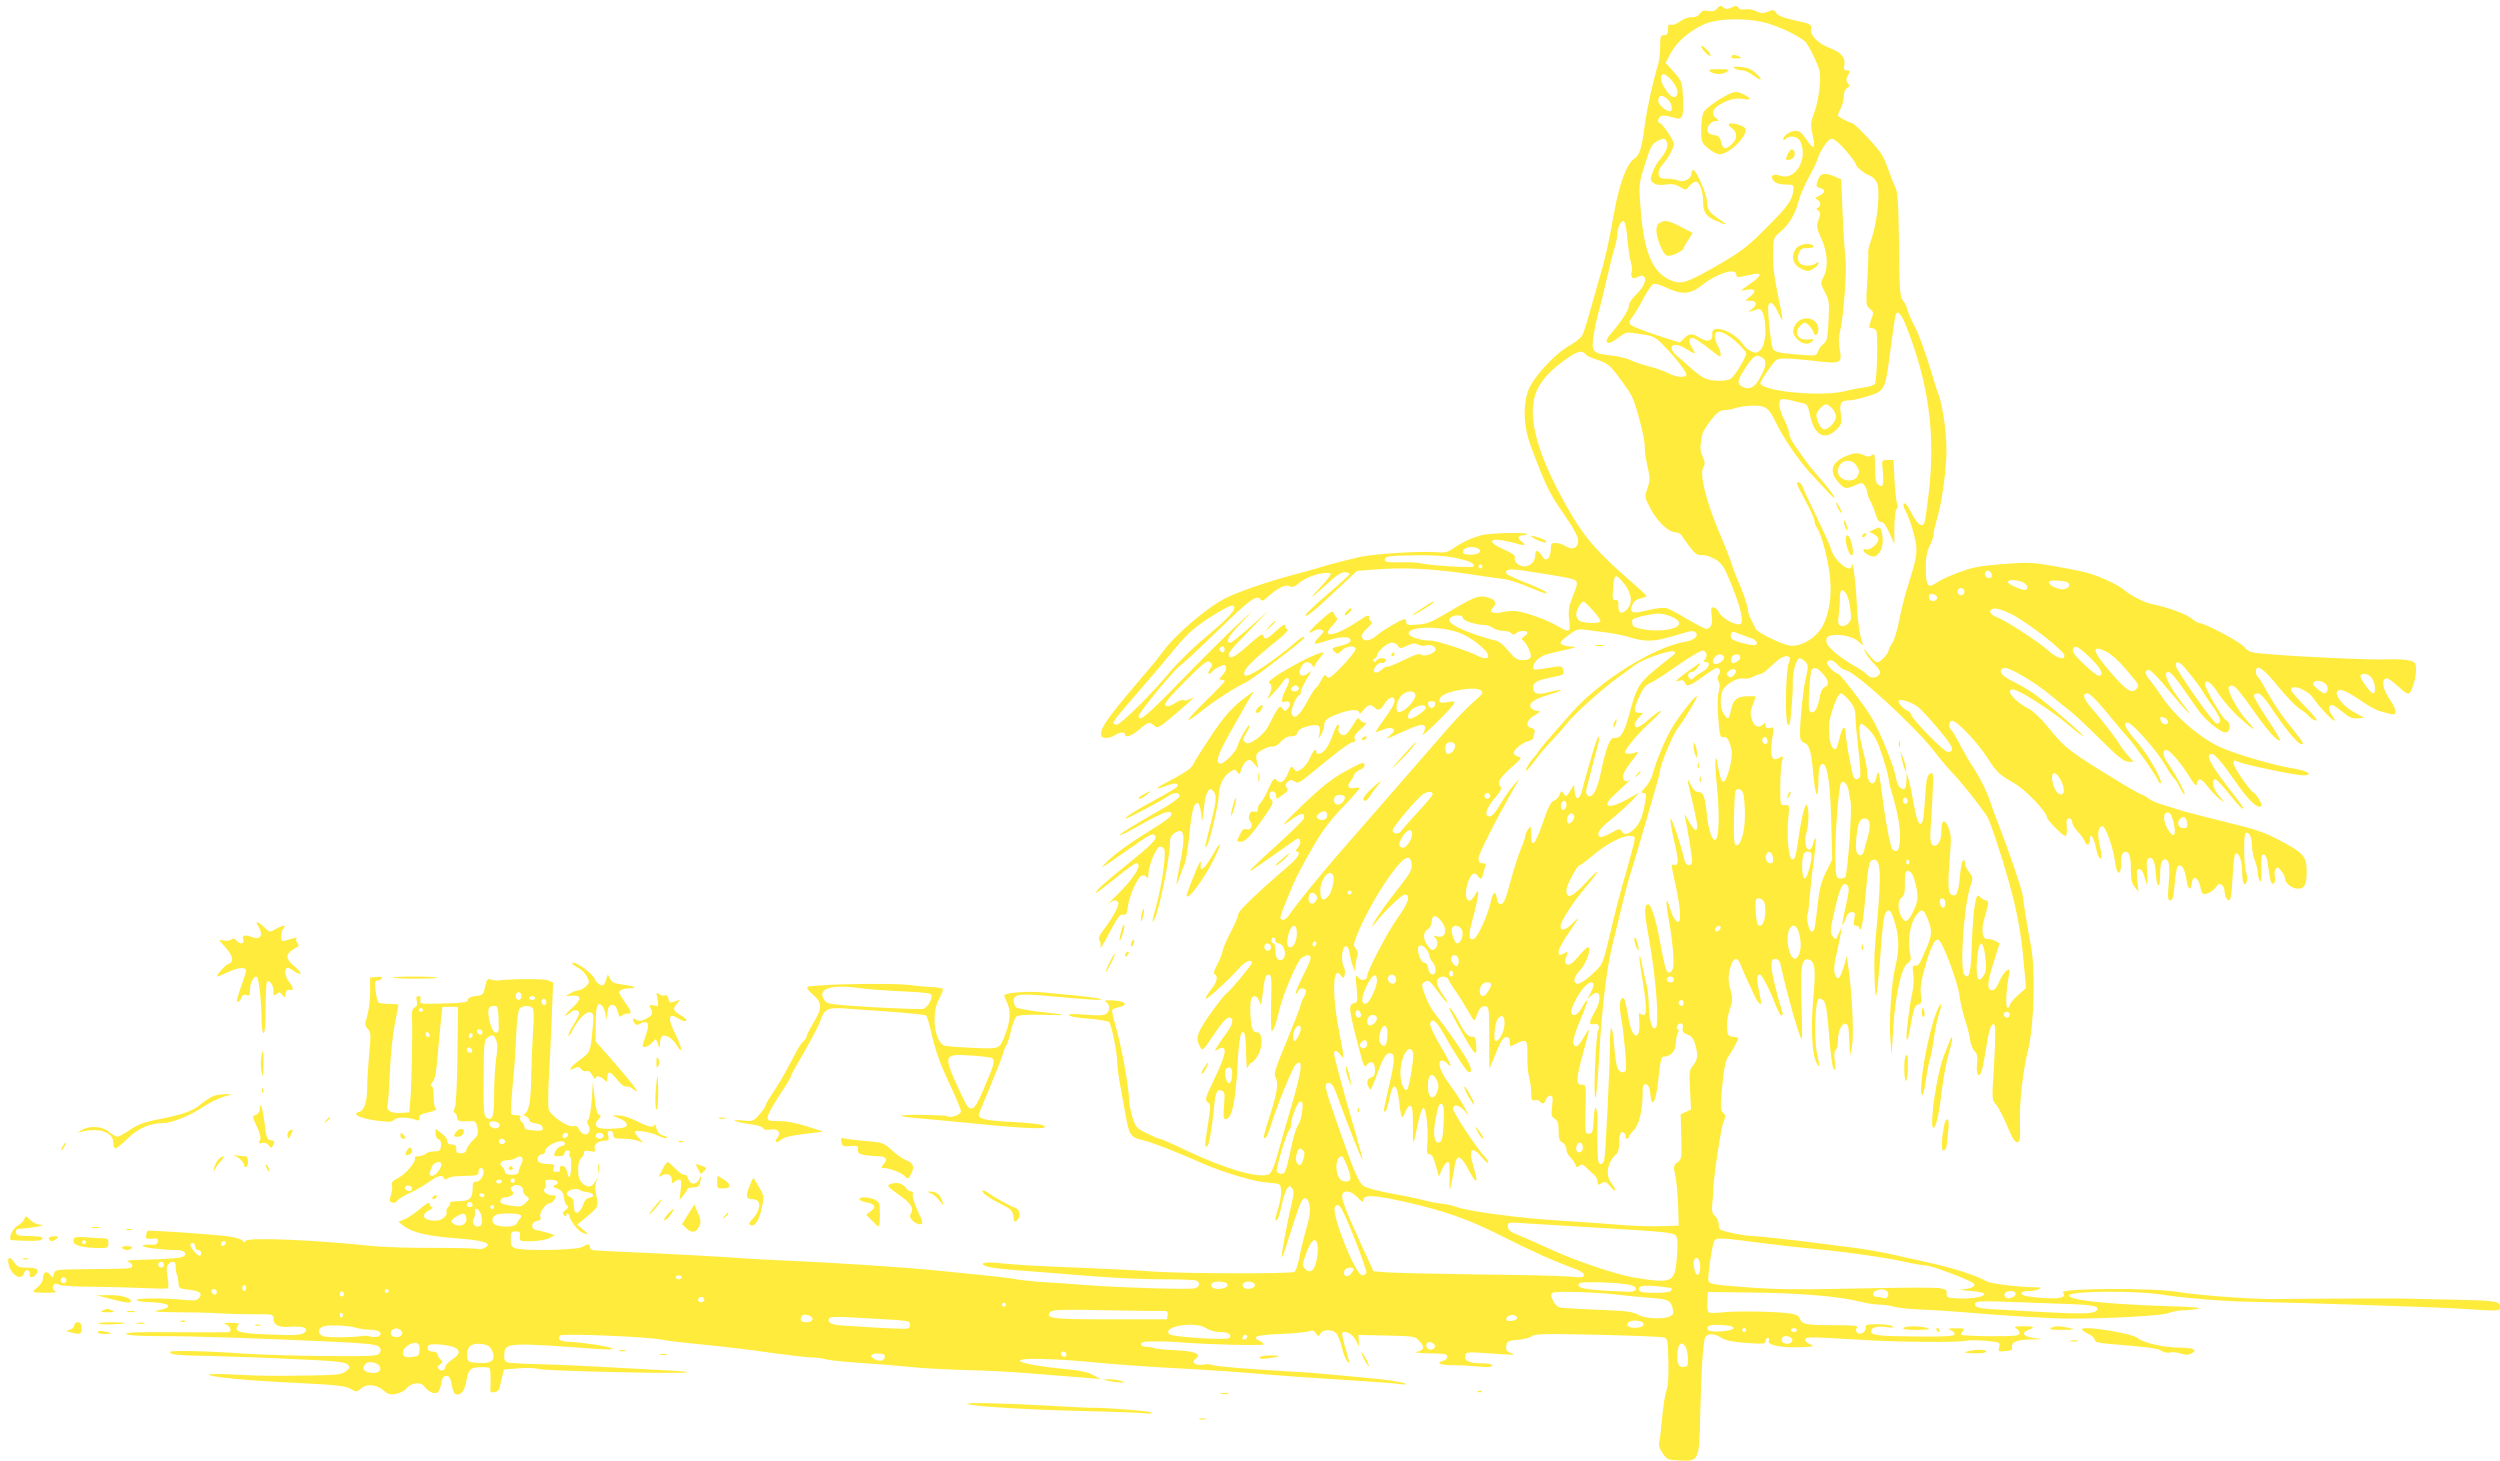 <?xml version="1.0" standalone="no"?>
<!DOCTYPE svg PUBLIC "-//W3C//DTD SVG 20010904//EN"
 "http://www.w3.org/TR/2001/REC-SVG-20010904/DTD/svg10.dtd">
<svg version="1.0" xmlns="http://www.w3.org/2000/svg"
 width="1280pt" height="748pt" viewBox="0 0 1280 748"
 preserveAspectRatio="xMidYMid meet">
<g transform="translate(0,748) scale(0.1,-0.1)"
fill="#ffeb3b" stroke="none">
<path d="M8789 7434 c-9 -11 -22 -14 -42 -10 -23 5 -33 1 -44 -14 -9 -13 -24
-19 -41 -18 -16 1 -41 -8 -59 -21 -18 -13 -38 -21 -47 -18 -12 5 -16 0 -16
-23 0 -23 -4 -30 -20 -30 -18 0 -20 -7 -20 -57 0 -31 -4 -70 -9 -87 -32 -108
-57 -224 -71 -325 -15 -114 -25 -145 -53 -164 -38 -25 -76 -127 -102 -272 -30
-166 -46 -239 -72 -325 -13 -47 -37 -130 -53 -186 -15 -55 -32 -110 -39 -121
-6 -12 -34 -34 -63 -51 -79 -44 -191 -167 -214 -233 -28 -82 -23 -184 14 -284
76 -202 93 -238 166 -343 54 -78 76 -119 76 -140 0 -38 -30 -51 -65 -28 -13 9
-36 16 -50 16 -22 0 -25 -4 -25 -34 0 -18 -6 -39 -14 -45 -12 -10 -18 -7 -31
13 -22 33 -35 33 -35 2 0 -31 -25 -56 -55 -56 -29 0 -56 25 -49 45 4 11 -12
22 -55 41 -76 33 -83 59 -13 48 26 -4 57 -11 70 -15 13 -5 31 -9 40 -9 13 0
12 3 -6 16 -26 18 -21 34 10 34 12 0 19 3 15 6 -10 10 -185 5 -230 -6 -53 -14
-99 -35 -145 -67 -32 -22 -45 -24 -95 -20 -73 6 -315 -9 -382 -24 -85 -20
-189 -47 -220 -58 -16 -5 -75 -22 -130 -36 -118 -31 -278 -86 -337 -116 -97
-48 -262 -189 -326 -278 -15 -21 -46 -60 -70 -87 -190 -222 -240 -289 -244
-324 -2 -19 2 -26 20 -28 13 -2 34 4 47 12 27 18 55 21 55 6 0 -20 33 -9 73
25 46 40 53 41 78 19 16 -15 24 -10 108 61 92 79 107 94 71 75 -11 -6 -25 -8
-30 -5 -6 4 -26 -3 -46 -16 -26 -16 -38 -19 -47 -10 -8 8 18 40 101 123 96 96
113 109 127 98 14 -12 14 -15 0 -36 -9 -13 -11 -24 -6 -24 5 0 13 5 16 10 3 6
20 17 36 25 27 14 30 14 35 0 4 -10 -3 -26 -16 -41 -20 -20 -21 -24 -7 -24 9
0 17 -3 17 -8 0 -4 -43 -49 -96 -100 -53 -52 -93 -96 -91 -99 3 -3 36 20 74
50 66 53 172 121 224 144 27 12 284 207 294 224 12 18 -11 8 -45 -22 -117
-100 -241 -181 -256 -167 -19 20 24 66 187 197 23 19 37 37 31 39 -7 2 -12 11
-12 19 0 10 -16 1 -45 -26 -48 -45 -62 -50 -67 -25 -2 12 -19 2 -65 -39 -68
-61 -97 -80 -107 -70 -14 14 -2 30 97 131 l102 106 -92 -82 c-51 -45 -97 -82
-102 -82 -29 0 -15 28 46 92 l68 72 -78 -71 c-43 -39 -169 -164 -279 -277
-185 -190 -228 -227 -228 -193 0 18 183 240 214 261 15 9 102 91 195 181 162
158 198 184 216 154 5 -7 15 -4 29 9 51 48 98 72 117 61 15 -8 27 -4 59 22 38
31 130 56 153 42 5 -3 -20 -35 -54 -71 -69 -71 -49 -59 43 25 38 36 65 53 82
53 14 0 26 -4 26 -8 0 -5 -49 -50 -109 -101 -60 -51 -112 -100 -115 -108 -9
-23 43 18 157 126 l105 98 77 6 c175 15 321 6 575 -34 36 -5 81 -12 100 -14
19 -1 75 -19 123 -39 96 -39 101 -41 92 -27 -3 5 -48 26 -100 46 -52 21 -98
42 -101 47 -13 21 13 27 76 18 212 -32 266 -42 278 -53 10 -11 7 -25 -14 -77
-22 -55 -25 -74 -20 -122 8 -67 3 -70 -60 -33 -60 35 -181 77 -223 77 -20 0
-48 -3 -63 -7 -15 -4 -35 -4 -44 -1 -15 6 -15 8 1 26 23 25 8 45 -40 54 -39 8
-67 -5 -205 -87 -70 -42 -95 -52 -142 -55 -49 -4 -58 -2 -58 12 0 9 -3 16 -8
16 -15 0 -108 -54 -140 -81 -37 -32 -69 -37 -79 -12 -4 11 5 26 27 46 21 18
29 32 22 35 -7 2 -12 10 -12 18 0 20 -4 18 -70 -25 -106 -70 -182 -80 -118
-14 21 22 29 36 22 41 -7 4 -13 15 -15 24 -3 14 -17 7 -67 -38 -60 -54 -77
-80 -34 -53 11 7 27 9 37 5 16 -6 15 -9 -10 -36 -16 -16 -26 -32 -24 -35 3 -3
33 4 67 16 67 22 117 22 117 0 0 -8 -15 -18 -35 -23 -64 -16 -65 -17 -48 -34
14 -15 18 -14 37 5 24 24 71 29 71 7 0 -18 -119 -146 -136 -146 -7 0 -14 6
-17 13 -2 6 -12 -5 -22 -25 -11 -21 -22 -38 -26 -38 -4 0 -26 -34 -48 -75 -40
-73 -65 -92 -78 -59 -6 17 25 94 39 94 4 0 8 7 8 16 0 9 14 40 31 68 21 34 25
45 12 34 -36 -33 -61 -17 -42 26 14 30 43 34 58 9 6 -10 11 -13 11 -6 0 6 12
25 26 42 14 17 24 31 21 31 -47 0 -309 -148 -279 -158 17 -5 15 -38 -5 -70
-11 -18 -3 -13 23 15 21 22 44 49 50 59 6 10 16 20 22 22 16 5 15 -24 -2 -51
-7 -12 -16 -34 -20 -49 -5 -22 -3 -25 13 -21 26 7 34 -10 16 -33 -14 -18 -16
-18 -29 -1 -14 19 -21 11 -76 -98 -9 -16 -34 -43 -57 -59 -35 -24 -45 -27 -58
-16 -13 11 -13 16 6 47 12 19 19 36 16 39 -6 7 -54 -76 -62 -109 -7 -26 -66
-87 -86 -87 -23 0 -18 32 15 96 20 38 40 76 46 84 5 8 25 44 45 80 20 36 43
76 53 90 17 24 16 24 -23 -4 -75 -55 -117 -101 -191 -214 -41 -61 -80 -124
-86 -138 -8 -17 -41 -40 -100 -71 -95 -49 -110 -64 -35 -36 45 17 65 14 53 -6
-4 -5 -50 -33 -104 -62 -108 -58 -172 -99 -156 -99 11 0 183 91 218 116 27 18
56 18 56 -1 0 -8 -35 -34 -77 -59 -148 -84 -235 -138 -230 -142 2 -3 33 12 68
32 134 76 181 96 193 84 14 -15 -5 -31 -148 -119 -61 -38 -136 -93 -166 -121
-63 -60 -52 -54 99 52 114 80 125 86 136 67 10 -15 -23 -48 -155 -154 -112
-90 -160 -135 -146 -135 4 0 48 34 99 75 50 41 97 75 104 75 37 0 -11 -78
-101 -165 -34 -33 -53 -52 -41 -42 24 19 41 22 50 7 8 -12 -25 -75 -70 -134
-26 -34 -33 -51 -26 -60 6 -7 8 -23 5 -37 -3 -13 18 20 46 75 42 80 55 97 70
93 16 -4 20 2 25 42 7 56 49 149 71 158 9 3 20 0 25 -8 6 -10 9 -5 9 17 0 38
37 131 55 138 8 3 19 -1 25 -9 13 -16 -10 -183 -40 -293 -22 -78 -24 -95 -11
-72 25 42 81 317 81 394 0 27 6 40 26 52 49 32 55 -14 24 -166 -10 -52 -18
-95 -17 -97 2 -1 9 14 16 35 7 20 19 51 26 67 7 17 18 83 24 147 12 126 24
172 44 166 6 -3 14 -27 17 -54 5 -49 6 -48 14 28 8 85 28 117 51 84 16 -21 12
-58 -21 -182 -26 -98 -29 -118 -14 -94 15 26 60 217 60 255 0 49 23 100 55
121 26 17 28 17 40 1 11 -15 13 -13 21 15 5 17 17 36 27 42 15 9 22 6 38 -14
l21 -24 -7 36 c-7 34 -5 39 26 58 19 11 43 19 54 18 12 -2 30 8 43 25 16 17
34 27 52 27 19 0 29 6 33 19 3 13 20 24 47 31 58 16 74 8 66 -33 l-6 -32 15
25 c8 14 14 35 15 46 0 28 16 40 85 64 58 20 95 19 95 -2 0 -6 9 1 21 16 23
30 36 32 58 12 19 -17 30 -12 54 27 20 30 47 36 47 10 0 -18 -15 -43 -69 -118
-16 -22 -28 -41 -27 -43 2 -1 18 4 37 12 24 10 40 11 50 5 11 -8 9 -14 -16
-35 -27 -22 -21 -21 50 12 94 43 120 50 130 35 4 -7 -1 -24 -10 -39 -10 -15
19 9 65 53 45 44 86 88 92 99 9 17 7 18 -31 11 -33 -5 -41 -4 -41 9 0 24 38
43 113 55 64 11 107 4 107 -17 0 -4 -23 -27 -51 -51 -27 -24 -83 -81 -122
-126 -81 -94 -457 -525 -560 -643 -91 -104 -217 -259 -247 -304 -24 -36 -43
-47 -54 -30 -2 4 7 35 21 67 13 33 33 81 44 107 10 27 51 104 90 172 54 95 91
146 159 218 49 51 90 97 90 102 0 4 -11 5 -24 2 -31 -8 -43 10 -23 32 7 9 17
25 20 35 4 9 18 22 33 27 26 10 29 38 3 32 -8 -2 -50 -24 -94 -48 -57 -32
-115 -79 -200 -160 -118 -114 -128 -127 -51 -72 39 28 62 26 51 -4 -4 -9 -67
-71 -141 -138 -124 -112 -154 -144 -121 -123 11 7 155 107 218 152 16 11 20
11 25 -3 4 -10 -1 -25 -11 -36 -11 -12 -13 -20 -7 -20 26 0 9 -31 -39 -72
-159 -136 -259 -232 -259 -248 0 -11 -18 -53 -40 -95 -22 -42 -40 -84 -40 -93
0 -9 -12 -39 -26 -67 -17 -32 -23 -50 -15 -53 17 -6 13 -36 -7 -63 -58 -77
-53 -82 18 -19 40 35 89 84 109 107 32 39 71 57 71 33 0 -10 -112 -144 -129
-155 -15 -9 -95 -116 -124 -166 -30 -51 -33 -73 -13 -108 13 -24 14 -23 71 62
38 57 64 87 77 87 27 0 23 -31 -10 -76 -16 -21 -37 -52 -47 -68 -19 -29 -19
-29 2 -18 50 27 44 -20 -19 -151 -47 -98 -50 -108 -35 -120 16 -11 16 -19 2
-111 -18 -117 -18 -116 -6 -116 10 0 26 90 37 201 7 77 15 95 39 85 16 -6 17
-16 12 -76 -5 -56 -3 -70 8 -70 32 0 51 85 61 275 7 141 18 191 35 164 5 -8 9
-54 9 -104 1 -64 4 -84 10 -67 5 12 14 22 19 22 5 0 19 16 31 36 28 48 25 119
-5 119 -14 0 -22 9 -26 30 -9 40 -10 120 -3 139 10 25 31 19 42 -11 8 -25 10
-22 16 32 11 91 15 105 32 105 14 0 16 -17 12 -145 -2 -80 0 -145 3 -145 9 0
25 44 38 105 19 82 92 254 114 270 28 19 47 19 47 0 0 -9 -18 -52 -41 -96 -22
-45 -38 -83 -35 -86 3 -3 8 2 12 11 7 18 29 21 39 6 4 -6 0 -21 -8 -33 -7 -12
-16 -33 -19 -47 -3 -14 -36 -97 -72 -185 -53 -126 -65 -164 -57 -177 18 -30
12 -77 -24 -189 -37 -115 -41 -134 -25 -124 5 3 20 38 32 78 24 80 103 274
120 294 6 7 14 13 19 13 19 0 7 -65 -40 -227 -27 -92 -60 -205 -72 -251 -16
-56 -29 -87 -42 -94 -46 -24 -220 25 -422 121 -70 34 -133 61 -139 61 -6 0
-36 13 -66 28 -50 25 -56 31 -72 82 -9 30 -17 70 -17 89 -2 73 -41 285 -72
389 -10 35 -17 67 -14 72 2 4 19 10 36 14 49 10 30 31 -32 34 -41 1 -50 0 -36
-8 21 -13 22 -43 2 -60 -11 -9 -39 -11 -108 -5 -65 5 -89 4 -82 -4 6 -6 52
-14 103 -17 51 -4 96 -12 101 -18 12 -15 41 -156 41 -203 0 -21 7 -76 16 -123
8 -47 21 -117 28 -155 18 -99 26 -109 88 -123 47 -11 161 -55 313 -122 104
-45 263 -92 325 -95 26 -1 53 -5 59 -9 15 -10 14 -62 -4 -120 -18 -58 -19 -74
-5 -60 5 5 16 40 23 77 8 37 20 74 28 83 12 14 14 14 25 0 9 -13 9 -30 -2 -74
-27 -119 -56 -274 -51 -278 2 -3 17 35 31 83 55 177 71 218 86 218 26 0 35
-60 17 -123 -28 -102 -37 -139 -47 -193 -6 -29 -16 -57 -23 -61 -17 -11 -578
-9 -727 2 -69 6 -244 14 -390 20 -146 5 -309 14 -363 20 -93 11 -136 6 -106
-10 19 -10 88 -19 249 -30 74 -6 216 -17 315 -25 99 -8 253 -15 342 -15 89 0
168 -3 177 -6 23 -9 20 -32 -6 -40 -25 -8 -377 3 -553 16 -66 6 -163 12 -215
15 -52 3 -117 10 -145 15 -27 5 -99 14 -160 20 -60 6 -173 17 -250 25 -157 16
-534 41 -755 50 -80 3 -208 10 -284 16 -77 5 -248 15 -380 21 -256 12 -311 14
-338 17 -10 0 -18 8 -18 16 0 18 -8 18 -40 0 -29 -16 -302 -21 -342 -6 -19 7
-23 16 -23 47 0 35 3 39 25 39 21 0 25 -4 22 -25 -2 -25 -1 -26 60 -25 35 1
76 8 91 16 l28 15 -38 12 c-21 6 -47 13 -58 14 -29 5 -26 42 3 46 19 3 23 8
18 24 -5 22 29 68 51 68 7 0 17 9 23 20 9 17 8 20 -13 20 -27 0 -54 24 -38 34
5 3 7 15 4 26 -4 17 0 20 25 20 36 0 52 -17 25 -27 -15 -6 -13 -9 11 -19 22
-9 30 -19 33 -45 2 -18 9 -37 16 -41 9 -6 7 -12 -7 -23 -16 -12 -17 -18 -8
-27 9 -9 12 -9 12 2 0 13 14 5 16 -8 2 -20 42 -72 62 -81 37 -17 39 -13 7 14
l-30 25 30 24 c77 63 78 65 71 109 -10 59 -10 59 -3 87 7 24 7 24 -4 3 -17
-32 -39 -36 -66 -12 -18 18 -23 33 -23 70 0 29 6 51 15 59 8 7 15 19 15 27 0
12 7 14 31 9 27 -5 30 -3 24 14 -7 21 19 40 55 40 17 0 19 4 14 25 -5 19 -2
25 10 25 9 0 16 -8 16 -20 0 -17 7 -20 49 -20 27 0 62 -5 78 -11 l28 -10 -23
23 c-12 14 -22 28 -22 33 0 12 86 -2 121 -20 17 -9 36 -14 42 -12 7 3 0 8 -15
12 -20 5 -31 16 -37 39 -5 17 -10 25 -10 19 -2 -20 -27 -15 -91 17 -33 17 -74
30 -92 29 l-33 0 38 -16 c39 -16 49 -39 20 -46 -10 -3 -44 -6 -76 -7 -64 -1
-83 16 -53 49 14 15 14 19 3 24 -10 4 -17 32 -23 89 l-8 83 -6 -93 c-4 -51
-12 -98 -18 -104 -8 -8 -8 -15 0 -28 15 -23 3 -52 -19 -48 -10 2 -22 13 -28
25 -7 16 -16 21 -30 17 -28 -7 -117 54 -126 87 -3 14 -3 86 1 160 5 74 11 214
15 311 l7 178 -28 11 c-23 8 -172 8 -254 -1 -8 -1 -24 1 -36 5 -18 6 -22 1
-30 -37 -9 -41 -11 -43 -49 -48 -27 -3 -40 -10 -40 -20 0 -12 -22 -15 -124
-18 -120 -3 -123 -2 -118 18 3 14 0 20 -10 20 -11 0 -14 -7 -9 -24 4 -18 1
-28 -11 -34 -11 -7 -16 -21 -14 -43 4 -66 -1 -365 -8 -429 l-6 -65 -43 -3
c-47 -4 -75 12 -68 37 3 9 8 84 12 166 3 83 14 194 25 248 10 54 19 100 19
103 0 2 -22 4 -49 4 -28 0 -53 4 -56 10 -3 5 -9 32 -12 60 -5 41 -3 50 10 50
9 0 19 5 22 11 5 7 -5 9 -26 7 l-34 -3 0 -75 c0 -41 -7 -96 -15 -122 -13 -43
-12 -49 3 -66 16 -17 17 -30 7 -128 -5 -60 -10 -136 -10 -170 0 -75 -15 -120
-42 -127 -39 -11 3 -32 86 -44 68 -9 82 -9 94 4 16 15 75 14 114 -2 11 -4 16
-1 15 11 -2 14 10 21 48 29 30 7 45 14 37 19 -7 4 -12 29 -12 62 0 34 -4 54
-12 54 -6 0 -4 8 6 19 13 14 20 50 27 137 5 66 13 148 17 184 l7 65 40 0 40 0
-3 -249 c-2 -155 -7 -257 -14 -270 -8 -15 -8 -21 1 -24 6 -2 11 -12 11 -23 0
-19 14 -23 71 -19 23 1 27 -4 33 -34 6 -31 3 -40 -23 -65 -16 -15 -31 -37 -33
-47 -2 -13 -12 -19 -28 -19 -19 0 -25 5 -24 23 0 17 -5 22 -23 22 -16 0 -23 6
-23 18 0 10 -13 28 -30 40 l-30 23 0 -25 c0 -13 7 -27 16 -30 10 -4 14 -15 12
-33 -3 -24 -8 -28 -35 -28 -18 0 -38 -6 -44 -12 -7 -7 -24 -13 -37 -13 -13 0
-21 -4 -18 -8 10 -16 -45 -82 -83 -102 -31 -15 -38 -24 -34 -39 3 -11 0 -34
-6 -51 -8 -26 -8 -32 6 -37 9 -4 21 1 28 10 6 9 34 26 60 37 27 12 71 37 97
56 50 35 74 42 80 22 3 -7 9 -8 19 -2 16 10 41 13 112 14 40 1 47 4 47 21 0
20 15 26 24 10 11 -18 -13 -61 -34 -61 -16 0 -20 -7 -20 -31 0 -54 -15 -69
-71 -69 -28 0 -48 -4 -45 -9 3 -5 -1 -14 -9 -21 -7 -6 -12 -17 -9 -24 8 -20
-24 -46 -56 -46 -63 0 -80 28 -32 54 15 8 21 15 15 16 -7 0 -13 7 -13 16 0 11
-15 4 -49 -25 -27 -23 -63 -47 -80 -54 l-31 -13 27 -21 c47 -34 122 -52 268
-63 147 -11 190 -26 146 -49 -12 -7 -26 -9 -31 -6 -6 3 -108 6 -228 6 -119 -1
-260 4 -312 9 -300 32 -640 46 -652 27 -6 -9 -10 -9 -16 1 -5 7 -38 17 -73 22
-76 10 -409 33 -414 28 -2 -1 -5 -12 -7 -23 -3 -17 2 -19 30 -17 28 3 33 1 30
-15 -3 -14 -12 -18 -41 -16 -20 1 -37 -1 -37 -6 0 -8 103 -21 172 -21 38 0 57
-15 41 -31 -10 -10 -80 -16 -213 -19 -70 -1 -89 -4 -72 -11 13 -5 22 -15 19
-21 -4 -14 -2 -14 -233 -16 -158 -2 -162 -2 -168 -24 -6 -22 -7 -22 -20 -4
-18 22 -36 13 -36 -19 0 -13 -11 -32 -25 -43 -14 -11 -25 -23 -25 -26 0 -3 30
-5 68 -5 37 1 59 3 50 6 -20 5 -24 28 -8 38 6 4 16 2 23 -3 7 -5 82 -10 167
-10 85 -1 206 -4 268 -7 62 -3 116 -4 121 -1 5 3 4 28 -1 57 -7 36 -6 55 3 65
18 22 41 17 38 -8 -1 -13 2 -31 6 -42 4 -10 8 -31 9 -46 1 -26 5 -28 49 -33
58 -5 76 -19 57 -42 -11 -13 -25 -15 -59 -12 -95 11 -256 12 -261 2 -3 -6 24
-11 69 -12 104 -4 125 -26 40 -42 -33 -6 -7 -9 106 -10 83 0 182 -3 220 -6 39
-2 114 -4 168 -4 94 1 97 0 97 -22 0 -34 27 -47 90 -42 65 5 96 -9 67 -31 -15
-12 -49 -14 -170 -9 -158 5 -194 15 -169 46 10 11 4 14 -36 14 -36 1 -42 -1
-24 -8 23 -9 31 -38 10 -40 -7 -1 -130 -1 -273 0 -186 2 -257 -1 -249 -9 7 -7
72 -11 180 -11 170 0 502 -11 888 -29 166 -8 213 -13 225 -25 12 -12 13 -19 5
-33 -10 -15 -35 -17 -275 -15 -145 1 -331 7 -414 12 -189 14 -385 18 -385 9 0
-14 43 -18 220 -21 96 -2 287 -9 425 -16 201 -9 253 -14 265 -27 13 -14 13
-17 -9 -35 -20 -16 -42 -19 -160 -21 -215 -4 -267 -3 -408 4 -73 4 -133 4
-133 0 0 -12 198 -31 460 -43 193 -10 240 -15 265 -30 29 -17 31 -17 55 3 30
25 82 19 116 -13 19 -17 31 -21 61 -16 21 4 44 16 53 27 23 30 74 37 91 13 19
-27 52 -43 68 -33 8 4 17 25 20 46 5 30 11 39 26 39 16 0 22 -10 28 -47 7 -36
14 -48 27 -48 25 0 39 21 49 75 10 56 21 65 79 65 41 0 42 -1 43 -32 1 -18 1
-48 0 -66 -2 -30 0 -33 21 -30 13 2 24 11 26 23 2 11 8 36 13 56 l9 37 73 6
c39 4 87 2 105 -3 35 -11 771 -27 761 -17 -3 3 -54 8 -115 10 -60 3 -192 10
-294 16 -102 6 -255 13 -340 15 -85 2 -163 6 -173 10 -14 6 -17 16 -15 44 5
57 21 58 478 24 47 -3 82 -2 78 2 -10 10 -168 34 -225 35 -43 0 -63 14 -45 32
12 12 458 -6 526 -22 23 -5 118 -16 211 -25 94 -9 247 -27 340 -41 94 -13 189
-24 210 -24 22 0 56 -4 75 -10 19 -5 105 -14 190 -19 85 -6 200 -15 255 -21
55 -6 180 -12 277 -15 98 -2 233 -9 300 -15 125 -10 161 -13 303 -24 l80 -7
-38 21 c-27 15 -70 24 -150 31 -234 23 -308 56 -112 51 61 -1 155 -7 210 -12
162 -16 347 -29 560 -40 110 -6 243 -15 295 -20 52 -5 167 -14 255 -20 374
-24 472 -31 510 -36 22 -4 37 -3 33 1 -6 7 -115 24 -198 30 -25 3 -97 9 -160
15 -63 6 -140 13 -170 14 -290 17 -439 29 -457 36 -12 5 -37 6 -56 3 -40 -6
-60 13 -33 32 30 23 -7 37 -106 42 -51 2 -100 7 -108 10 -8 4 -26 7 -39 7 -39
1 -39 27 1 27 18 0 51 1 73 1 22 0 67 -2 100 -5 136 -11 425 -18 425 -10 0 4
-10 13 -21 18 -45 21 -16 30 108 35 71 3 137 10 147 14 14 7 23 4 33 -10 13
-18 15 -18 24 -1 13 22 61 22 81 0 9 -10 21 -41 28 -70 6 -28 18 -60 26 -70
14 -17 15 -17 10 2 -2 11 -12 46 -22 78 -9 31 -14 60 -11 63 14 15 54 -8 69
-38 l16 -33 -1 30 -2 30 145 -3 c141 -3 146 -4 168 -29 28 -31 24 -46 -14 -54
-16 -4 11 -7 64 -8 77 -1 92 -4 92 -17 0 -9 -9 -18 -20 -21 -42 -11 -17 -23
48 -23 37 0 97 -3 135 -7 47 -4 67 -3 67 6 0 7 -21 11 -59 11 -61 0 -89 16
-78 45 5 11 20 13 74 9 185 -13 189 -13 160 -2 -23 8 -28 15 -25 37 3 24 7 26
59 31 31 3 64 11 73 19 14 12 69 13 334 7 174 -4 327 -10 339 -13 21 -5 22
-11 25 -121 2 -78 -1 -128 -10 -152 -7 -19 -17 -82 -22 -140 -5 -58 -12 -114
-15 -125 -4 -13 3 -34 17 -55 23 -33 27 -35 90 -38 97 -4 98 -1 103 230 5 234
15 378 26 401 13 22 44 22 83 -3 23 -14 59 -21 129 -26 86 -6 97 -5 97 10 0 9
5 16 11 16 6 0 9 -7 5 -15 -8 -22 60 -36 157 -33 75 3 80 4 54 16 -16 6 -27
18 -24 25 4 13 22 13 287 -3 192 -12 496 -14 533 -5 15 4 62 4 103 0 74 -7 76
-7 70 -32 -6 -23 -5 -24 31 -21 26 2 37 7 35 17 -6 29 20 41 92 43 67 1 68 2
22 7 -56 7 -71 26 -32 41 39 14 32 20 -26 20 -41 -1 -49 -3 -35 -11 9 -5 17
-17 17 -24 0 -12 -17 -15 -77 -16 -95 -2 -217 2 -222 7 -2 2 2 10 9 19 11 13
6 15 -36 14 -41 0 -45 -2 -26 -10 13 -5 22 -15 19 -21 -3 -10 -49 -12 -193
-11 -204 2 -234 6 -234 28 0 19 34 28 83 20 31 -4 38 -3 27 4 -8 6 -43 11 -78
11 -53 0 -62 -3 -60 -16 4 -23 -28 -42 -43 -27 -9 9 -9 16 -1 25 8 11 -15 13
-121 13 -141 0 -162 4 -172 34 -4 13 -18 21 -43 25 -63 11 -284 15 -349 7 -35
-4 -68 -4 -74 -1 -6 4 -9 28 -7 56 l3 49 235 -3 c235 -2 441 -20 551 -48 31
-8 74 -14 96 -14 21 0 54 -5 73 -11 19 -5 82 -12 140 -14 58 -2 157 -9 220
-14 182 -16 427 -31 520 -32 184 -2 485 14 519 27 18 8 52 14 75 15 22 0 59 4
81 8 27 5 -27 10 -170 14 -301 10 -484 30 -492 53 -8 25 344 28 487 4 84 -14
297 -32 401 -34 335 -7 979 -28 1109 -36 213 -14 210 -14 210 10 0 28 -21 31
-247 36 -109 2 -211 4 -228 5 -16 1 -100 1 -185 1 -353 -2 -446 -2 -470 -3
-104 -4 -402 17 -524 37 -124 21 -602 18 -584 -3 21 -25 -11 -35 -99 -29 -45
3 -88 9 -97 12 -29 11 -17 24 22 24 20 0 44 5 52 10 11 7 8 9 -15 9 -67 -1
-231 18 -250 29 -53 31 -183 73 -320 102 -55 12 -136 30 -180 40 -44 10 -120
23 -170 30 -49 6 -124 15 -165 21 -155 20 -346 41 -370 41 -14 -1 -58 6 -97
14 -69 15 -73 17 -73 43 0 16 -8 36 -19 45 -15 13 -18 27 -14 64 3 26 5 58 5
72 1 59 39 314 52 344 12 30 12 36 -2 49 -14 14 -14 30 -4 139 9 89 17 130 31
148 18 26 51 85 51 94 0 2 -12 6 -27 8 -25 3 -28 7 -31 47 -2 24 5 65 14 92
15 42 16 56 6 94 -15 55 -15 79 -1 127 12 44 35 50 49 13 12 -32 56 -128 78
-173 19 -37 35 -43 27 -10 -23 104 -24 128 -4 128 11 0 51 -79 80 -155 11 -30
25 -55 30 -55 6 0 8 9 4 20 -28 89 -55 202 -55 233 0 30 4 37 20 37 12 0 21
-8 25 -23 37 -168 100 -387 110 -387 3 0 2 80 -1 177 -7 189 0 237 33 231 36
-7 41 -44 27 -198 -13 -149 -7 -288 16 -330 18 -33 18 -24 3 48 -16 73 -10
267 9 278 5 4 17 -1 25 -9 11 -11 19 -58 28 -177 7 -98 17 -166 24 -173 10 -9
11 -1 5 39 -4 34 -2 54 5 58 6 4 11 25 11 46 0 85 54 127 56 45 1 -22 3 -58 4
-80 l2 -40 10 45 c10 50 3 238 -14 375 l-12 90 -15 -52 c-19 -60 -28 -73 -41
-53 -13 21 -12 57 4 120 7 30 16 73 20 95 l6 40 -16 -35 c-15 -34 -16 -34 -30
-15 -16 21 -15 30 17 167 23 93 38 118 59 93 9 -11 7 -33 -10 -106 -22 -95
-23 -123 -1 -64 8 24 19 35 32 35 17 0 19 -5 13 -35 -5 -28 -3 -35 10 -35 9 0
16 -5 16 -12 0 -7 3 -8 9 -3 4 6 14 71 20 145 17 183 20 200 38 207 42 16 47
-59 23 -327 -15 -163 -15 -162 -12 -284 1 -49 5 -87 8 -83 3 3 10 63 16 134
17 235 23 282 36 295 17 17 27 3 46 -64 20 -69 20 -134 1 -213 -21 -82 -34
-283 -26 -380 l6 -80 8 134 c9 166 42 317 72 337 20 13 21 19 13 63 -12 59 4
148 33 185 27 35 37 33 55 -10 28 -66 27 -89 -1 -155 -38 -89 -41 -94 -59 -93
-14 2 -16 -5 -10 -42 3 -24 2 -65 -4 -91 -17 -76 -35 -229 -30 -244 3 -8 9 4
12 26 24 133 28 147 48 153 17 4 19 10 13 51 -4 35 1 71 24 150 30 105 52 144
70 126 24 -25 95 -216 103 -280 5 -38 19 -97 30 -130 11 -33 22 -78 25 -100 3
-22 13 -47 23 -57 13 -13 16 -27 12 -66 -5 -61 13 -79 27 -25 5 21 15 72 21
113 14 92 27 127 41 113 7 -7 6 -71 -1 -197 -12 -183 -12 -188 8 -209 12 -12
37 -62 58 -110 27 -65 41 -87 53 -85 14 3 16 17 13 103 -3 99 15 263 43 375
30 125 37 407 13 530 -9 47 -22 119 -28 160 -6 41 -13 87 -15 101 -5 33 -73
230 -118 346 -19 48 -40 106 -47 128 -16 51 -55 128 -90 180 -15 22 -44 73
-65 113 -21 40 -42 75 -47 78 -14 9 -9 44 7 44 24 0 128 -110 178 -186 51 -79
61 -89 138 -133 55 -30 169 -148 169 -175 0 -14 81 -96 95 -96 6 0 9 20 7 45
-3 36 -1 45 12 45 9 0 16 -8 16 -20 0 -10 13 -33 29 -49 16 -17 32 -39 36 -51
8 -24 25 -17 25 11 0 39 19 17 30 -36 6 -30 16 -57 21 -60 12 -8 11 18 -2 75
-12 51 -5 90 15 90 17 0 56 -110 65 -183 8 -70 31 -75 31 -8 0 38 4 53 16 58
24 9 34 -15 34 -88 0 -51 5 -72 19 -90 l20 -24 -6 58 c-5 48 -3 57 10 57 10 0
20 -14 27 -40 6 -22 12 -40 14 -40 2 0 1 29 -1 64 -4 44 -2 66 7 71 21 13 34
-14 38 -80 5 -74 22 -78 22 -5 0 57 7 80 25 80 21 0 26 -29 19 -121 -6 -75 -5
-89 8 -89 12 0 17 19 22 82 4 46 11 87 16 92 17 17 37 -13 44 -64 7 -54 23
-67 28 -22 5 43 32 34 43 -16 8 -40 11 -43 35 -37 14 3 33 17 44 31 14 19 21
22 32 13 8 -6 14 -21 14 -33 0 -26 16 -53 26 -43 7 7 11 43 18 165 2 35 7 66
11 70 15 16 35 -34 35 -89 0 -32 4 -60 9 -64 15 -9 22 30 11 59 -11 30 -14
189 -3 199 14 15 33 -18 33 -60 0 -24 7 -60 15 -80 8 -19 15 -47 15 -62 0 -14
5 -33 11 -41 7 -11 9 6 7 60 -2 61 0 75 12 75 10 0 17 -16 22 -55 4 -30 10
-65 13 -78 8 -32 28 -16 22 17 -3 15 -1 33 4 41 8 13 13 11 29 -9 11 -13 20
-31 20 -42 0 -21 36 -49 65 -49 34 0 45 20 45 86 0 80 -14 96 -141 163 -80 42
-127 57 -285 95 -104 26 -202 51 -219 57 -16 6 -55 17 -84 26 -30 8 -66 23
-79 34 -14 10 -28 19 -33 19 -5 0 -57 29 -116 65 -261 159 -278 172 -373 289
-30 37 -71 76 -91 86 -77 40 -126 100 -82 100 28 0 197 -108 278 -177 42 -36
78 -64 80 -61 4 4 -115 109 -219 192 -34 27 -83 59 -111 72 -27 13 -61 32 -74
42 -25 20 -22 42 6 42 28 0 157 -77 229 -137 38 -32 85 -70 104 -84 19 -15 88
-79 152 -143 92 -91 123 -116 145 -116 l27 0 -25 28 c-14 15 -34 41 -44 57
-23 38 -98 135 -147 190 -41 46 -49 75 -20 75 11 0 48 -36 93 -91 41 -50 91
-110 112 -133 38 -41 150 -201 159 -227 3 -8 8 -12 11 -9 12 12 -67 150 -123
213 -59 67 -73 97 -46 97 22 0 147 -141 190 -214 21 -37 43 -69 48 -72 4 -3
18 -23 29 -46 11 -22 22 -38 25 -36 5 6 -52 113 -87 161 -26 36 -29 67 -7 67
17 0 74 -66 115 -132 31 -50 39 -58 41 -40 5 33 24 27 58 -18 17 -22 44 -50
60 -62 29 -22 29 -22 -3 15 -33 37 -44 87 -20 87 6 -1 38 -34 70 -75 32 -41
63 -75 69 -75 9 0 5 6 -75 110 -94 122 -117 170 -83 170 16 0 59 -51 130 -154
50 -72 92 -115 114 -116 6 0 12 2 12 5 0 15 -31 63 -43 68 -7 3 -35 37 -61 75
-49 71 -54 102 -14 81 25 -13 291 -69 330 -69 58 0 22 25 -53 36 -89 14 -260
63 -357 102 -106 44 -238 155 -311 262 -24 36 -55 78 -68 93 -23 29 -23 47 1
47 7 0 52 -46 99 -103 98 -119 145 -163 70 -67 -74 96 -103 161 -70 160 11 -1
40 -34 92 -110 14 -19 40 -58 60 -86 35 -50 113 -114 139 -114 28 0 30 53 2
63 -15 6 -106 161 -106 182 0 34 33 11 70 -48 22 -34 71 -91 110 -125 78 -70
91 -73 29 -5 -38 41 -89 133 -89 161 0 6 9 12 19 12 14 0 46 -39 107 -126 78
-111 127 -165 138 -153 2 2 -27 51 -65 108 -38 57 -69 110 -69 118 0 7 9 13
20 13 13 0 34 -23 64 -67 92 -139 166 -222 166 -186 0 5 -29 43 -64 86 -36 42
-85 115 -111 162 -25 46 -50 87 -55 90 -6 3 -10 15 -10 26 0 43 39 18 114 -76
43 -52 92 -103 110 -114 18 -11 41 -29 51 -41 10 -11 25 -20 34 -20 9 0 -15
31 -57 73 -39 40 -72 78 -72 85 0 33 86 0 115 -44 25 -38 96 -114 107 -114 5
0 -1 13 -13 29 -20 28 -19 51 2 51 6 0 30 -16 54 -36 34 -28 51 -35 77 -32
l33 3 -53 29 c-58 32 -102 90 -84 108 14 14 46 1 127 -54 32 -23 73 -45 90
-49 16 -4 40 -11 52 -14 38 -12 37 17 -2 75 -36 53 -43 99 -18 107 7 3 34 -16
61 -41 38 -35 52 -43 59 -34 17 22 33 79 33 119 0 34 -3 38 -32 47 -18 5 -71
8 -118 6 -90 -3 -411 11 -595 26 -105 8 -111 10 -135 38 -23 27 -202 122 -230
122 -7 0 -25 11 -40 24 -27 22 -125 58 -202 73 -39 8 -108 43 -146 75 -33 27
-129 71 -192 87 -25 7 -99 21 -165 33 -109 19 -133 20 -260 10 -115 -9 -155
-16 -224 -42 -46 -17 -97 -40 -112 -51 -50 -35 -59 -23 -59 80 0 47 6 78 20
106 11 22 20 48 20 60 0 11 7 42 15 69 23 74 44 210 50 321 6 98 -16 269 -43
335 -6 14 -20 59 -32 100 -32 108 -69 209 -95 255 -12 22 -25 54 -29 70 -4 17
-15 38 -24 48 -14 16 -17 55 -19 284 -3 218 -6 271 -20 296 -8 17 -26 62 -39
100 -19 56 -36 82 -95 145 -39 42 -76 79 -83 80 -31 10 -76 34 -76 41 0 5 7
22 15 37 8 16 15 43 15 61 0 20 7 36 17 42 14 7 15 12 4 24 -9 12 -10 21 -2
36 15 27 14 31 -5 31 -13 0 -15 7 -11 28 7 37 -16 64 -74 86 -59 21 -103 66
-97 99 4 22 0 24 -79 42 -58 12 -88 24 -98 38 -12 18 -17 19 -44 7 -25 -10
-35 -9 -60 3 -16 8 -41 12 -56 9 -17 -3 -30 0 -35 9 -7 10 -14 11 -36 0 -19
-8 -30 -9 -38 -1 -14 14 -21 13 -37 -6z m266 -75 c75 -23 172 -72 193 -98 7
-9 27 -45 44 -81 27 -59 30 -72 25 -140 -3 -41 -15 -102 -27 -134 -20 -52 -21
-65 -11 -108 19 -83 9 -91 -33 -28 -20 30 -33 40 -53 40 -27 0 -63 -25 -63
-44 0 -6 5 -5 12 2 22 22 64 14 76 -13 41 -90 -28 -204 -105 -174 -36 13 -54
-4 -30 -29 11 -11 33 -17 60 -17 40 0 42 -1 39 -29 -5 -49 -28 -82 -125 -179
-113 -115 -142 -136 -287 -219 -133 -76 -164 -85 -214 -64 -95 40 -139 142
-156 366 -10 125 -10 125 22 228 27 87 37 106 60 118 36 19 45 18 53 -6 7 -21
-6 -51 -41 -92 -12 -15 -28 -44 -34 -64 -11 -33 -11 -39 6 -51 13 -10 32 -12
61 -8 32 5 51 2 74 -12 30 -18 31 -18 49 5 10 12 25 22 33 22 19 0 37 -51 37
-102 0 -55 14 -76 67 -99 60 -26 65 -24 18 7 -54 36 -65 52 -65 92 0 36 -55
162 -71 162 -5 0 -9 -9 -9 -20 0 -25 -41 -46 -67 -34 -10 5 -36 9 -58 9 -34 0
-40 3 -43 24 -2 14 6 33 21 50 28 30 57 83 57 105 0 18 -60 106 -72 106 -15 0
-8 31 8 37 8 3 33 0 56 -7 53 -18 58 -8 55 97 -3 84 -6 91 -60 149 l-29 32 25
48 c29 57 96 115 170 149 72 33 233 35 332 4z m-500 -286 c30 -33 42 -70 27
-85 -14 -14 -34 1 -63 48 -20 33 -20 64 0 64 6 0 22 -12 36 -27z m-15 -103
c22 -22 27 -60 8 -60 -19 1 -58 36 -58 52 0 33 22 36 50 8z m909 -259 c28 -32
51 -63 51 -68 0 -15 42 -51 73 -62 15 -6 32 -23 38 -38 16 -42 1 -196 -26
-277 -13 -38 -22 -72 -20 -76 2 -3 0 -66 -4 -140 -8 -129 -8 -135 13 -151 19
-15 20 -20 8 -51 -15 -44 -15 -48 2 -48 8 0 18 -5 22 -12 11 -17 4 -261 -7
-274 -5 -7 -29 -14 -52 -17 -23 -3 -71 -12 -107 -21 -116 -28 -415 0 -427 41
-1 4 17 35 40 68 43 60 43 60 93 59 27 0 96 -6 153 -13 127 -15 134 -11 120
63 -6 31 -5 62 1 85 18 68 37 315 29 376 -4 32 -11 137 -15 233 l-7 174 -33
14 c-50 21 -73 18 -84 -12 -14 -36 -13 -41 10 -47 28 -7 25 -25 -5 -39 -22
-10 -23 -13 -10 -20 18 -11 20 -34 3 -41 -10 -4 -9 -8 2 -16 12 -8 12 -15 1
-46 -12 -34 -11 -42 15 -98 32 -71 36 -146 10 -196 -16 -29 -15 -33 7 -76 22
-40 24 -53 19 -147 -4 -87 -8 -105 -24 -117 -11 -7 -24 -24 -29 -38 -10 -26
-10 -26 -96 -19 -106 8 -130 14 -137 33 -10 25 -28 204 -22 219 10 26 26 14
51 -38 29 -61 29 -58 -8 122 -14 67 -21 134 -19 185 2 75 4 81 32 103 44 34
85 100 97 157 7 28 30 83 52 123 22 40 43 83 46 95 14 47 56 107 74 107 11 0
42 -26 70 -59z m-1117 -452 c4 -46 12 -101 18 -122 6 -20 8 -42 5 -48 -4 -5
-4 -16 -1 -24 4 -12 10 -13 31 -3 21 10 28 9 35 -2 11 -18 -9 -56 -49 -94 -17
-17 -31 -39 -31 -51 0 -22 -38 -81 -92 -143 -47 -55 -15 -65 46 -15 22 18 37
23 60 19 17 -2 51 -8 75 -11 35 -6 54 -17 89 -54 66 -68 123 -142 116 -152 -9
-15 -52 -10 -92 10 -21 11 -67 27 -102 36 -35 9 -78 24 -94 32 -17 9 -61 19
-99 23 -94 11 -101 19 -87 106 6 38 17 89 24 114 8 25 26 99 41 165 15 66 33
140 41 164 8 25 14 55 14 67 0 35 19 76 33 72 7 -3 15 -36 19 -89z m558 -185
c0 -13 6 -15 28 -10 81 18 95 19 90 5 -2 -8 -27 -29 -54 -47 -46 -32 -47 -33
-17 -27 49 10 60 -3 27 -31 l-29 -23 28 -1 c33 0 36 -21 5 -44 -20 -15 -21
-16 -3 -10 11 3 27 8 36 11 42 12 53 -168 13 -208 -18 -17 -24 -18 -47 -8 -15
7 -33 22 -42 35 -43 66 -163 110 -158 57 4 -38 -22 -48 -62 -24 -45 26 -53 26
-82 -1 l-23 -22 -121 39 c-66 22 -125 45 -131 53 -8 10 -6 20 10 40 12 15 38
58 57 95 20 37 42 70 50 73 8 3 34 -3 58 -15 88 -42 130 -40 193 10 75 60 174
90 174 53z m868 -260 c116 -291 152 -553 118 -852 -9 -78 -19 -149 -23 -158
-11 -28 -37 -9 -66 49 -18 35 -33 55 -39 49 -5 -5 -1 -23 11 -43 11 -19 29
-70 40 -113 22 -88 20 -107 -34 -276 -13 -41 -31 -115 -41 -165 -9 -49 -25
-102 -35 -117 -10 -15 -19 -31 -19 -36 0 -17 -41 -62 -56 -62 -13 0 -23 9 -59
55 -15 19 -16 19 -4 -5 6 -14 27 -42 47 -62 30 -31 33 -40 22 -53 -16 -19 -44
-19 -61 1 -7 8 -29 24 -48 35 -87 48 -156 105 -159 132 -3 21 2 28 22 33 45
11 116 -5 144 -33 19 -19 23 -20 18 -6 -15 39 -26 121 -31 232 -5 96 -21 209
-24 164 -3 -44 -91 27 -106 85 -3 14 -37 89 -74 166 -38 78 -71 149 -74 159
-6 16 -27 25 -27 11 0 -4 20 -44 45 -90 25 -45 45 -91 45 -101 0 -10 7 -28 15
-39 22 -32 58 -171 65 -254 9 -97 -5 -182 -38 -245 -34 -63 -115 -110 -171
-100 -47 9 -163 67 -172 85 -3 8 -14 29 -23 47 -9 17 -16 38 -16 47 0 20 -26
97 -55 161 -12 27 -25 63 -29 78 -4 16 -33 90 -65 165 -66 156 -101 297 -80
330 10 16 9 26 -3 53 -15 31 -15 52 -2 116 2 11 22 44 44 72 32 40 47 51 70
51 16 0 41 5 56 11 16 5 54 11 85 12 69 2 86 -11 122 -87 37 -77 116 -193 174
-256 28 -30 70 -75 93 -100 64 -69 27 -7 -41 70 -32 36 -69 82 -83 103 -15 20
-37 53 -51 73 -14 20 -25 46 -25 56 0 11 -11 42 -25 70 -26 52 -32 92 -15 103
5 3 27 1 47 -4 21 -6 49 -12 63 -15 22 -5 28 -14 38 -64 21 -101 75 -130 134
-72 28 28 29 34 23 81 -8 56 0 69 44 69 13 0 55 9 93 21 82 24 90 37 108 169
23 174 32 235 36 248 8 27 29 5 52 -54z m-872 -81 c29 -27 54 -54 54 -62 0
-22 -60 -120 -80 -131 -24 -13 -91 -13 -126 1 -16 5 -49 29 -74 52 -25 23 -58
52 -73 64 -56 47 -22 79 42 39 51 -32 58 -33 37 -1 -20 30 -21 55 -2 55 12 0
35 -15 119 -80 25 -20 27 -20 27 -3 -1 10 -7 29 -15 43 -8 14 -14 35 -15 48 0
39 44 28 106 -25z m-766 -68 c7 -9 33 -20 57 -27 24 -6 55 -22 69 -37 34 -37
90 -114 109 -150 23 -45 68 -220 66 -258 -1 -17 5 -63 14 -100 14 -62 14 -73
0 -113 -16 -44 -15 -45 15 -103 35 -67 92 -122 128 -122 13 -1 28 -8 33 -18 5
-9 24 -35 42 -59 27 -34 38 -42 59 -40 15 2 45 -7 67 -20 33 -19 46 -35 70
-93 60 -140 82 -227 62 -240 -19 -11 -92 27 -107 56 -8 16 -22 29 -31 29 -13
0 -14 -7 -9 -41 7 -42 -5 -69 -29 -69 -6 0 -50 23 -96 50 -46 28 -95 54 -108
57 -14 3 -56 -2 -94 -11 -79 -21 -98 -14 -79 29 8 16 23 28 42 31 16 4 30 9
30 13 0 3 -42 42 -93 86 -182 158 -248 240 -354 443 -118 224 -158 390 -123
500 22 68 79 131 174 194 47 32 68 35 86 13z m901 -15 c26 -14 24 -43 -8 -101
-28 -53 -57 -68 -92 -49 -29 15 -27 31 14 94 29 46 43 60 63 65 2 1 12 -4 23
-9z m359 -260 c11 -11 20 -30 20 -43 0 -29 -43 -72 -65 -64 -16 7 -35 46 -35
73 0 16 35 54 50 54 6 0 19 -9 30 -20z m-1811 -719 c23 -15 2 -31 -40 -31 -27
0 -39 4 -39 14 0 24 51 34 79 17z m-119 -47 c76 -16 107 -31 93 -45 -8 -8
-230 6 -273 18 -14 3 -60 5 -102 4 -62 -1 -78 1 -78 13 0 18 16 21 165 23 77
1 147 -3 195 -13z m140 -44 c0 -5 -4 -10 -10 -10 -5 0 -10 5 -10 10 0 6 5 10
10 10 6 0 10 -4 10 -10z m2608 -43 c2 -10 -3 -17 -12 -17 -18 0 -29 16 -21 31
9 14 29 6 33 -14z m-1880 -49 c38 -50 42 -98 11 -129 -27 -27 -44 -19 -43 20
2 24 -2 31 -15 29 -13 -3 -16 5 -13 47 5 90 13 94 60 33z m2036 12 c27 -10 36
-40 12 -40 -23 0 -86 30 -86 40 0 13 41 13 74 0z m236 -5 c16 -19 -14 -39 -47
-30 -30 7 -53 23 -53 35 0 13 89 8 100 -5z m-534 -36 c10 -17 -13 -36 -27 -22
-12 12 -4 33 11 33 5 0 12 -5 16 -11z m-602 -21 c8 -13 17 -48 20 -79 6 -47 4
-58 -12 -72 -12 -11 -26 -15 -37 -11 -14 6 -16 15 -11 52 3 25 6 64 6 88 0 48
12 56 34 22z m464 -15 c5 -18 -28 -29 -38 -12 -5 7 -6 17 -3 22 7 12 35 5 41
-10z m-1761 -70 c23 -25 40 -50 37 -55 -7 -11 -81 -10 -105 2 -10 6 -19 21
-19 33 0 23 25 67 38 67 4 0 26 -21 49 -47z m-1837 16 c0 -20 -39 -60 -151
-155 -62 -51 -141 -129 -177 -172 -92 -112 -254 -272 -274 -272 -29 0 -22 15
41 87 159 185 201 234 260 306 66 80 112 118 216 181 62 37 85 44 85 25z
m3978 -33 c90 -47 272 -189 272 -213 0 -25 -41 -12 -83 26 -50 46 -221 156
-265 172 -32 11 -43 34 -19 42 15 5 54 -6 95 -27z m-1757 -7 c87 -29 71 -68
-32 -76 -65 -5 -148 10 -150 27 -1 6 -2 15 -3 22 -1 7 23 17 54 24 75 15 92
16 131 3z m-1051 -13 c0 -14 67 -36 112 -36 13 0 32 -7 42 -15 11 -8 34 -15
51 -15 17 0 36 -5 43 -12 9 -9 15 -9 24 0 14 14 58 16 58 2 0 -5 -8 -14 -17
-19 -12 -7 -14 -13 -7 -18 20 -15 47 -71 41 -87 -4 -10 -18 -16 -40 -16 -28 0
-41 8 -75 49 -30 35 -50 50 -74 54 -18 3 -73 20 -122 38 -92 35 -124 61 -96
79 22 14 60 12 60 -4z m-1 -83 c89 -43 165 -123 116 -123 -9 0 -28 6 -43 14
-50 25 -206 76 -235 76 -55 0 -118 21 -115 39 8 39 190 35 277 -6z m741 8 c41
-6 95 -17 119 -25 24 -9 64 -16 90 -16 43 0 72 6 188 41 33 10 46 10 55 1 17
-17 -7 -40 -51 -47 -163 -27 -437 -198 -586 -366 -121 -137 -161 -183 -169
-198 -5 -9 -14 -20 -20 -26 -17 -15 -48 -66 -43 -71 2 -3 23 21 47 53 23 32
61 77 84 99 22 23 57 62 76 87 38 50 190 186 272 244 29 20 65 47 79 58 35 28
177 78 198 70 13 -6 11 -10 -13 -28 -16 -12 -58 -46 -94 -76 -71 -60 -86 -87
-121 -221 -25 -92 -44 -122 -75 -118 -23 3 -42 -46 -72 -187 -18 -85 -45 -128
-66 -107 -9 9 -9 22 0 54 30 115 35 137 49 186 16 56 13 82 -5 35 -11 -31 -55
-183 -72 -251 -13 -50 -33 -52 -38 -2 l-3 33 -20 -33 c-19 -30 -21 -31 -33
-14 -13 17 -14 16 -21 -5 -4 -12 -16 -26 -28 -30 -17 -6 -30 -33 -57 -111 -40
-117 -60 -138 -60 -63 -1 44 -2 47 -15 29 -8 -11 -15 -26 -15 -34 0 -8 -11
-40 -24 -71 -13 -31 -37 -105 -53 -166 -21 -82 -33 -111 -46 -113 -12 -3 -19
5 -23 27 -9 46 -19 38 -34 -26 -14 -61 -62 -167 -81 -178 -26 -16 -32 14 -16
72 23 84 40 163 35 169 -3 2 -11 -7 -18 -21 -29 -54 -56 -19 -39 50 14 56 36
77 54 52 16 -23 22 -21 28 6 2 12 8 30 12 40 5 13 2 17 -14 17 -16 0 -21 6
-21 26 0 22 88 195 185 364 l26 45 -31 -35 c-17 -19 -48 -63 -68 -97 -23 -40
-43 -63 -54 -63 -31 0 -21 38 23 91 34 40 40 51 30 63 -17 21 -2 44 61 100 49
43 51 47 31 52 -13 4 -23 12 -23 19 0 17 46 54 77 61 12 4 23 9 23 13 0 3 3
16 6 27 4 16 0 23 -15 27 -34 8 -25 41 17 65 28 16 32 22 17 22 -12 0 -26 5
-33 12 -23 23 7 47 85 70 85 25 88 36 3 14 -59 -15 -80 -9 -80 24 0 26 18 36
85 50 74 15 74 15 68 41 -5 19 -11 20 -47 14 -104 -17 -106 -17 -106 -3 0 28
32 58 73 69 23 6 69 17 102 24 44 10 51 14 28 14 -37 1 -63 10 -63 21 0 5 19
22 43 40 36 27 48 31 82 26 22 -3 74 -10 115 -15z m735 -28 c34 -10 42 -39 10
-36 -35 3 -97 21 -108 32 -5 5 -7 17 -4 25 6 14 10 14 39 2 18 -7 47 -18 63
-23z m-1807 -40 c9 -15 12 -15 46 1 28 13 40 14 56 6 12 -6 29 -9 39 -5 23 7
51 -3 51 -20 0 -19 -57 -40 -73 -27 -9 8 -33 0 -89 -27 -43 -21 -80 -36 -82
-34 -3 3 -17 -4 -32 -16 -18 -15 -31 -18 -37 -12 -13 13 21 54 39 47 7 -3 15
2 18 10 4 10 -2 14 -18 14 -14 0 -26 -6 -29 -12 -2 -8 -8 -9 -13 -4 -5 5 -4
11 4 13 6 3 12 10 12 16 0 20 53 67 76 67 13 0 27 -8 32 -17z m-888 -18 c0 -8
-4 -15 -9 -15 -13 0 -22 16 -14 24 11 11 23 6 23 -9z m4431 -42 c56 -53 75
-93 45 -93 -8 0 -42 26 -76 59 -44 41 -61 64 -57 75 10 26 25 19 88 -41z m88
28 c21 -11 60 -46 87 -78 80 -93 78 -91 64 -108 -24 -29 -49 -15 -129 77 -101
116 -109 153 -22 109z m-2053 -6 c4 -8 1 -22 -6 -30 -10 -12 -9 -15 5 -15 26
0 14 -32 -20 -50 -16 -8 -35 -22 -42 -30 -9 -11 -14 -12 -23 -3 -14 13 -5 33
14 33 8 0 22 12 31 27 17 25 14 24 -36 -12 -30 -21 -61 -45 -69 -53 -13 -12
-12 -13 8 -7 15 4 24 2 28 -9 9 -25 25 -20 92 29 34 25 66 45 71 45 17 0 23
-20 11 -35 -8 -10 -8 -19 -1 -33 7 -13 7 -31 1 -52 -5 -18 -7 -69 -4 -114 7
-109 11 -126 28 -120 18 7 33 -21 42 -72 6 -41 -24 -154 -42 -156 -10 -2 -20
28 -30 87 -12 75 -16 15 -5 -92 17 -163 13 -293 -8 -293 -17 0 -33 50 -41 124
-10 98 -19 121 -45 121 -13 0 -26 12 -37 35 -23 45 -23 42 7 -84 14 -58 25
-115 25 -126 0 -34 -18 -22 -45 28 -14 26 -23 38 -20 27 15 -61 42 -230 38
-242 -9 -23 -32 -14 -39 15 -15 70 -68 225 -71 210 -2 -9 5 -55 16 -103 27
-110 27 -139 3 -133 -17 5 -16 -1 5 -95 24 -107 31 -182 20 -194 -12 -11 -33
19 -46 65 -20 71 -25 40 -8 -50 20 -106 31 -229 22 -257 -3 -11 -12 -21 -20
-21 -14 0 -22 31 -50 180 -18 96 -42 170 -56 170 -21 0 -21 -39 -1 -149 26
-137 48 -330 47 -421 0 -51 -3 -65 -15 -65 -16 0 -28 55 -29 139 -1 27 -5 65
-11 85 -5 20 -15 62 -21 94 -17 90 -21 61 -5 -34 24 -144 29 -206 16 -214 -7
-4 -17 -1 -22 6 -6 10 -8 -3 -5 -38 8 -99 -33 -101 -52 -1 -20 107 -23 118
-31 118 -17 0 -21 -41 -11 -93 14 -73 32 -267 25 -278 -10 -17 -34 -9 -43 14
-5 12 -12 61 -16 108 -10 124 -22 127 -22 7 -1 -114 -22 -550 -29 -585 -2 -13
-11 -23 -19 -23 -12 0 -15 18 -16 93 -1 50 -1 109 0 129 2 20 -1 47 -6 60 -6
17 -9 4 -13 -52 -4 -67 -7 -75 -25 -75 -19 0 -20 6 -17 126 3 126 3 126 -20
125 -30 -1 -29 29 5 154 40 145 41 149 10 96 -31 -56 -48 -66 -58 -37 -3 12
10 56 35 116 23 53 39 99 37 102 -3 3 -12 -8 -21 -24 -20 -40 -44 -59 -57 -46
-22 22 62 163 97 163 18 0 18 -14 -2 -53 l-17 -32 21 18 c45 41 57 -15 17 -84
-30 -53 -31 -69 -6 -62 23 6 35 -11 23 -34 -12 -24 -25 -363 -13 -343 5 8 14
114 20 235 13 229 39 443 71 565 5 19 23 94 40 165 17 72 37 148 44 170 8 22
33 105 56 185 23 80 55 190 71 244 16 54 29 105 29 112 0 27 64 181 89 214 37
48 104 160 99 165 -6 6 -67 -69 -114 -140 -39 -58 -90 -177 -113 -259 -5 -22
-23 -52 -37 -68 -23 -23 -25 -28 -10 -28 14 0 16 -6 11 -37 -14 -82 -28 -117
-55 -145 -32 -31 -55 -36 -68 -13 -7 14 -15 12 -56 -11 -30 -17 -51 -23 -57
-17 -16 16 1 41 65 92 33 27 79 68 101 91 l40 43 -68 -38 c-92 -50 -130 -37
-64 23 52 48 94 88 83 80 -20 -15 -36 -8 -36 17 0 14 19 48 46 80 27 33 37 52
25 46 -24 -13 -61 -14 -61 -2 0 17 76 106 136 159 32 29 53 52 46 52 -6 0 -34
-20 -62 -45 -48 -42 -70 -50 -70 -23 0 7 10 22 22 35 l21 23 -21 0 c-29 0 -28
21 3 88 16 35 33 56 52 64 15 6 57 32 93 57 93 66 163 109 178 110 7 1 15 -6
18 -14z m90 -17 c8 -12 -21 -38 -43 -38 -16 0 -17 22 -1 38 15 15 35 15 44 0z
m84 -3 c0 -17 -36 -39 -44 -26 -4 5 -3 16 0 25 8 20 44 21 44 1z m253 -1 c3
-4 1 -16 -4 -27 -16 -29 -21 -297 -6 -316 10 -11 13 3 19 75 4 49 7 96 7 104
0 8 0 29 0 46 -1 47 20 114 35 114 7 0 20 -8 30 -19 15 -16 15 -23 2 -82 -17
-70 -36 -282 -28 -311 2 -9 13 -20 23 -23 22 -7 35 -52 43 -158 10 -113 25
-141 26 -47 0 76 10 108 28 96 20 -12 34 -114 38 -298 l5 -188 -32 -65 c-24
-49 -34 -88 -41 -153 -15 -138 -18 -152 -32 -152 -14 0 -31 74 -21 90 3 4 7
41 10 82 3 40 12 124 21 186 8 63 13 116 10 120 -3 3 -9 -9 -12 -26 -4 -18
-13 -32 -20 -32 -20 0 -27 42 -15 86 12 44 14 114 4 140 -8 22 -28 -51 -43
-156 -15 -106 -19 -120 -34 -120 -18 0 -29 118 -20 210 7 70 6 70 -17 68 -24
-3 -24 -2 -24 92 0 52 4 110 8 128 9 33 8 33 -13 22 -40 -22 -49 6 -35 107 7
50 7 52 -14 46 -16 -4 -21 -1 -21 13 0 14 -3 15 -12 6 -23 -23 -46 -13 -58 23
-10 29 -9 43 4 76 9 22 16 41 16 43 0 1 -21 2 -46 1 -50 -1 -70 -18 -80 -65
-12 -55 -14 -57 -35 -31 -21 25 -25 83 -10 124 12 32 77 70 107 63 12 -3 35 1
50 9 16 8 34 15 41 15 6 0 32 20 57 45 42 41 73 55 89 39z m247 -39 c13 -14
29 -25 36 -25 44 0 360 -289 459 -419 26 -34 68 -84 93 -110 42 -43 134 -158
175 -220 22 -33 107 -301 141 -446 26 -112 40 -206 52 -352 l7 -82 -42 -37
c-22 -21 -41 -43 -41 -51 0 -7 -5 -13 -11 -13 -12 0 -8 91 7 168 6 31 5 33
-13 22 -10 -7 -27 -32 -37 -56 -12 -30 -24 -44 -37 -44 -27 0 -25 38 10 148
l29 92 -22 12 c-11 7 -28 11 -38 10 -29 -5 -37 46 -16 113 21 70 22 85 6 85
-6 0 -19 7 -29 16 -15 14 -18 12 -27 -33 -6 -26 -13 -117 -16 -202 -5 -153
-13 -188 -38 -162 -25 24 -4 343 28 445 17 53 17 54 -4 81 -12 15 -22 37 -22
48 0 14 -3 18 -10 11 -5 -5 -13 -45 -16 -87 -7 -80 -19 -103 -44 -87 -17 10
-18 64 -5 215 6 73 4 97 -9 128 -19 47 -36 40 -36 -14 0 -46 -14 -79 -34 -79
-21 0 -26 23 -21 92 3 35 7 114 10 175 4 108 4 112 -14 101 -15 -9 -19 -29
-24 -118 -4 -59 -9 -114 -13 -124 -13 -35 -29 -7 -45 85 -9 52 -21 110 -27
129 l-10 35 -1 -42 c-1 -29 -5 -43 -15 -43 -20 0 -32 20 -40 64 -11 57 -81
231 -122 300 -35 60 -162 226 -173 226 -16 1 -63 49 -57 59 11 18 31 13 56
-14z m1755 7 c16 -11 88 -101 110 -138 11 -19 37 -58 59 -88 24 -34 36 -61 32
-71 -4 -10 -11 -13 -20 -8 -23 13 -206 275 -206 295 0 19 8 22 25 10z m-2288
-59 c-14 -14 -19 -15 -29 -4 -11 10 -9 15 6 27 27 20 47 0 23 -23z m457 6 c31
-36 33 -55 7 -68 -12 -7 -21 -26 -25 -54 -8 -53 -28 -83 -46 -72 -10 6 -11 32
-7 106 3 54 8 103 12 108 11 19 33 12 59 -20z m2810 -21 c18 -25 22 -78 6 -78
-14 0 -71 81 -64 91 10 17 43 9 58 -13z m-233 -34 c12 -15 6 -44 -10 -44 -5 0
-23 11 -38 25 -22 19 -25 27 -14 34 16 11 46 4 62 -15z m-5261 -19 c0 -8 -9
-15 -20 -15 -20 0 -26 11 -13 23 12 13 33 7 33 -8z m596 -30 c10 -26 -66 -103
-88 -89 -15 9 -8 51 13 78 23 29 66 35 75 11z m2223 -32 c24 -30 31 -47 31
-83 0 -25 7 -100 15 -167 8 -68 12 -130 9 -138 -9 -23 -33 -18 -38 8 -20 93
-36 188 -36 210 0 47 -18 38 -30 -16 -16 -65 -19 -70 -35 -57 -19 15 -27 104
-15 153 20 75 42 127 56 127 7 0 26 -17 43 -37z m349 -31 c34 -26 150 -162
170 -198 12 -23 7 -34 -16 -34 -18 0 -179 164 -187 191 -4 11 -11 19 -16 19
-12 0 -49 37 -49 50 0 16 63 -2 98 -28z m-2470 11 c-2 -10 -10 -18 -18 -18 -8
0 -16 8 -18 18 -2 12 3 17 18 17 15 0 20 -5 18 -17z m-48 -17 c0 -13 -61 -56
-81 -56 -21 0 -7 40 19 54 34 19 62 20 62 2z m3784 -52 c9 -3 16 -13 16 -21 0
-20 -34 -12 -38 10 -4 19 -1 20 22 11z m-1445 -198 c17 -53 31 -104 31 -114 0
-10 6 -38 14 -63 31 -102 47 -188 44 -243 -3 -60 -12 -73 -37 -57 -12 8 -38
146 -60 324 -10 79 -16 90 -24 47 -11 -54 -47 -33 -47 28 0 15 -9 61 -20 102
-21 78 -25 131 -13 144 4 4 24 -10 44 -32 28 -29 45 -63 68 -136z m-589 78 c0
-16 -16 -19 -25 -4 -8 13 4 32 16 25 5 -4 9 -13 9 -21z m-1600 -22 c0 -21 -18
-42 -37 -42 -13 0 -18 41 -6 53 14 14 43 7 43 -11z m3094 -164 c21 -33 30 -75
16 -83 -17 -10 -38 13 -49 53 -15 54 6 72 33 30z m-1079 -66 c3 -21 8 -46 10
-57 9 -40 -16 -380 -28 -387 -7 -5 -20 -7 -30 -6 -17 3 -19 15 -20 128 -1 111
18 344 29 362 11 17 34 -7 39 -40z m-538 -19 c3 -16 7 -64 7 -108 0 -85 -23
-161 -46 -152 -10 3 -12 36 -10 133 1 71 4 135 7 142 8 22 34 13 42 -15z
m-1592 0 c0 -6 -34 -46 -75 -90 -41 -44 -80 -89 -86 -98 -10 -18 -44 -16 -44
3 0 17 131 172 158 187 29 15 47 15 47 -2z m295 -8 c0 -8 -7 -15 -15 -15 -8 0
-15 7 -15 15 0 8 7 15 15 15 8 0 15 -7 15 -15z m-747 -1 c11 -12 -13 -44 -33
-44 -20 0 -28 29 -13 43 8 9 38 9 46 1z m2882 -34 c-5 -8 -11 -8 -17 -2 -6 6
-7 16 -3 22 5 8 11 8 17 2 6 -6 7 -16 3 -22z m-1745 -9 c0 -23 -16 -36 -25
-21 -9 14 1 40 15 40 5 0 10 -9 10 -19z m-1225 -57 c0 -22 -32 -31 -49 -14 -8
8 -6 15 9 26 24 18 40 13 40 -12z m1265 -8 c0 -8 -7 -19 -15 -26 -12 -10 -16
-9 -21 4 -7 18 13 49 27 40 5 -3 9 -11 9 -18z m3069 -28 c15 -66 1 -84 -28
-37 -27 44 -28 89 -3 89 14 0 21 -13 31 -52z m69 -1 c3 -22 -1 -27 -18 -27
-26 0 -37 25 -20 45 18 22 34 13 38 -18z m-1626 -1 c3 -13 -1 -43 -8 -67 -7
-24 -15 -56 -19 -71 -6 -33 -31 -37 -40 -7 -8 25 3 126 16 152 14 25 46 22 51
-7z m-2342 -56 c0 -27 -28 -70 -46 -70 -24 0 -26 20 -4 55 24 39 50 46 50 15z
m1138 -37 c-3 -16 -23 -91 -45 -168 -23 -77 -58 -212 -78 -300 -36 -153 -39
-162 -77 -198 -51 -49 -85 -70 -98 -62 -18 11 -11 34 24 72 31 36 56 113 36
113 -5 0 -26 -20 -47 -45 -36 -44 -56 -54 -67 -36 -4 5 -2 21 4 35 9 24 8 26
-9 16 -27 -14 -31 -13 -31 8 0 11 18 45 40 78 22 32 47 70 56 84 10 14 1 8
-19 -12 -39 -41 -67 -49 -67 -20 0 25 66 126 135 207 75 89 69 96 -10 11 -66
-71 -95 -81 -95 -34 0 25 55 128 68 128 4 0 35 23 67 50 70 59 147 100 188
100 26 0 29 -3 25 -27z m710 -86 c2 -19 -1 -27 -13 -27 -19 0 -30 24 -21 46 9
23 31 11 34 -19z m196 24 c9 -14 -19 -124 -32 -129 -16 -5 -21 87 -7 126 5 14
31 16 39 3z m-2046 -57 c2 -25 -8 -45 -55 -105 -78 -99 -128 -169 -142 -199
-10 -21 -8 -20 11 5 44 58 135 145 151 145 31 0 18 -44 -34 -115 -51 -70 -159
-275 -159 -301 0 -24 -31 -29 -47 -8 -13 17 -14 10 -7 -54 6 -70 6 -73 -15
-79 -29 -7 -26 -31 31 -246 18 -71 25 -85 34 -72 21 29 44 18 44 -21 0 -27 -5
-37 -20 -41 -21 -6 -26 -28 -11 -52 10 -16 8 -22 51 94 27 70 42 90 65 81 19
-7 15 -48 -20 -196 -12 -52 -21 -97 -19 -99 9 -9 17 11 28 66 18 87 39 78 50
-19 4 -43 11 -78 15 -78 4 0 12 14 18 31 7 18 17 29 25 27 10 -4 13 -31 12
-104 -1 -109 2 -107 25 10 9 44 21 81 28 83 14 5 27 -106 21 -182 -4 -46 -2
-55 12 -55 11 0 21 -17 31 -57 l16 -58 16 38 c16 36 36 49 38 25 1 -7 1 -42 1
-78 -1 -61 0 -63 8 -25 5 22 13 63 17 90 11 70 30 65 75 -20 39 -73 49 -65 23
19 -29 94 -10 114 44 49 17 -21 31 -32 31 -25 0 6 -9 21 -19 31 -36 36 -161
224 -161 243 0 27 31 22 58 -9 l23 -28 -20 40 c-10 22 -40 68 -65 103 -47 63
-66 100 -66 128 0 19 24 18 40 -1 7 -9 15 -13 17 -11 3 3 -21 48 -52 101 -31
53 -55 104 -53 113 7 35 33 15 71 -53 57 -103 118 -195 128 -195 37 0 -21 99
-181 310 -15 19 -35 59 -45 88 -17 46 -17 54 -5 62 24 15 28 13 75 -51 25 -34
45 -57 45 -52 0 5 -7 19 -16 31 -34 48 -44 75 -32 89 15 19 47 16 55 -4 4 -10
22 -39 41 -65 18 -26 46 -71 62 -100 24 -44 30 -49 35 -33 16 49 29 66 49 63
20 -3 21 -9 21 -160 0 -87 0 -158 1 -158 1 0 16 36 34 80 24 60 37 80 51 80
14 0 19 -7 19 -25 0 -25 1 -25 30 -10 56 29 62 23 60 -57 -1 -40 3 -91 9 -113
6 -22 11 -59 11 -82 0 -35 3 -40 19 -36 10 3 22 0 25 -6 11 -17 24 -13 31 9 3
11 13 20 22 20 13 0 15 -9 10 -53 -6 -45 -4 -54 13 -65 16 -9 20 -23 20 -62 0
-39 4 -52 20 -60 11 -6 20 -21 20 -34 0 -13 9 -31 20 -41 11 -10 22 -26 26
-37 5 -16 8 -17 20 -7 12 10 20 8 39 -12 13 -13 31 -30 40 -37 8 -7 15 -22 15
-32 0 -18 3 -19 20 -8 18 11 23 9 45 -17 29 -36 34 -19 5 18 -32 40 -20 109
24 146 10 8 16 29 16 51 0 54 9 74 26 59 8 -6 11 -15 8 -20 -3 -5 0 -9 5 -9 6
0 11 4 11 10 0 5 11 19 24 32 27 26 46 101 46 184 0 47 3 55 18 52 12 -2 18
-16 22 -52 8 -80 30 -34 42 88 9 87 14 106 27 106 34 0 61 30 61 66 0 20 5 44
10 55 7 12 7 19 1 19 -6 0 -8 7 -5 15 10 25 37 18 30 -8 -4 -18 0 -25 24 -34
21 -8 31 -21 39 -49 16 -56 14 -78 -10 -109 -20 -24 -21 -35 -16 -126 l5 -99
-26 -13 -27 -12 3 -115 c3 -108 2 -115 -19 -131 -21 -16 -22 -20 -11 -70 6
-30 12 -99 14 -154 l3 -100 -90 -3 c-49 -2 -146 1 -215 7 -69 6 -201 15 -295
21 -220 13 -486 49 -543 72 -15 6 -45 13 -67 15 -22 1 -65 10 -95 18 -30 8
-107 24 -170 35 -64 12 -126 28 -139 38 -26 19 -51 79 -137 327 -64 182 -67
200 -40 200 15 0 26 -17 48 -80 39 -111 120 -316 124 -312 2 1 -13 57 -32 122
-63 218 -114 405 -114 420 0 22 16 18 34 -7 21 -29 20 -25 -9 127 -36 189 -31
335 9 282 14 -18 14 -18 21 2 3 11 1 30 -5 41 -16 30 -9 105 10 105 10 0 17
-14 21 -40 3 -22 11 -51 17 -65 l11 -25 1 30 c1 17 5 39 10 50 5 13 2 26 -8
38 -14 16 -13 23 8 75 32 78 83 173 138 257 90 135 133 166 140 99z m2547 17
c3 -5 1 -12 -5 -16 -5 -3 -10 1 -10 9 0 18 6 21 15 7z m25 -88 c24 -87 24
-110 -4 -169 -28 -58 -43 -64 -63 -23 -18 34 -16 80 4 94 12 9 17 27 16 66 -1
30 1 57 4 62 11 19 33 3 43 -30z m-2975 17 c11 -18 -6 -91 -26 -111 -26 -26
-39 -16 -39 32 0 58 45 112 65 79z m95 -90 c0 -5 -4 -10 -10 -10 -5 0 -10 5
-10 10 0 6 5 10 10 10 6 0 10 -4 10 -10z m-181 -13 c8 -10 7 -18 -3 -32 -15
-21 -36 -13 -36 14 0 31 20 40 39 18z m2295 -39 c15 -59 -7 -138 -33 -113 -8
8 -15 79 -12 123 2 22 38 13 45 -10z m926 -4 c0 -31 -23 -28 -28 4 -2 15 2 22
12 22 11 0 16 -9 16 -26z m-2581 -90 c37 -47 21 -94 -26 -77 -15 5 -16 3 -5
-8 16 -17 15 -44 -2 -58 -11 -9 -18 -6 -35 15 -26 34 -27 70 -1 86 11 7 20 22
20 34 0 41 20 45 49 8z m-739 -60 c0 -42 -15 -74 -35 -74 -18 0 -19 34 -4 79
15 43 39 41 39 -5z m848 3 c3 -27 -12 -57 -28 -57 -12 0 -33 58 -26 76 10 27
51 13 54 -19z m1322 24 c0 -12 -20 -25 -27 -18 -7 7 6 27 18 27 5 0 9 -4 9 -9z
m399 -22 c15 -44 14 -102 -3 -125 -13 -17 -16 -18 -31 -3 -8 8 -18 38 -21 66
-10 82 32 129 55 62z m-2679 -44 c0 -8 7 -15 15 -15 32 0 48 -73 18 -84 -21
-8 -33 10 -33 52 0 17 -4 32 -10 32 -5 0 -10 7 -10 15 0 8 5 15 10 15 6 0 10
-7 10 -15z m210 -14 c0 -6 -4 -13 -10 -16 -5 -3 -10 1 -10 9 0 9 5 16 10 16 6
0 10 -4 10 -9z m-234 -12 c10 -17 -13 -36 -27 -22 -12 12 -4 33 11 33 5 0 12
-5 16 -11z m3659 -64 c6 -52 4 -70 -9 -90 -26 -40 -38 -20 -35 59 5 122 33
142 44 31z m-2861 43 c9 -12 16 -29 16 -36 0 -7 7 -20 15 -28 8 -9 15 -27 15
-40 0 -36 -34 -28 -38 9 -2 15 -9 27 -18 27 -15 0 -34 39 -34 71 0 26 25 24
44 -3z m162 -43 c4 -8 3 -22 0 -31 -5 -13 -9 -14 -21 -4 -8 7 -15 21 -15 31 0
23 28 25 36 4z m-26 -80 c0 -8 -4 -15 -10 -15 -5 0 -10 7 -10 15 0 8 5 15 10
15 6 0 10 -7 10 -15z m-390 -38 c0 -27 -34 -102 -50 -112 -25 -16 -33 13 -16
57 33 83 66 111 66 55z m97 17 c3 -8 1 -20 -5 -26 -15 -15 -43 8 -35 28 7 19
32 18 40 -2z m1423 -9 c0 -8 -6 -15 -14 -15 -17 0 -28 14 -19 24 12 12 33 6
33 -9z m-937 -21 c9 -9 -25 -64 -39 -64 -17 0 -23 21 -13 48 8 21 38 30 52 16z
m-4963 -64 c0 -11 -7 -20 -15 -20 -8 0 -15 9 -15 20 0 11 7 20 15 20 8 0 15
-9 15 -20z m70 -10 c0 -5 -7 -10 -15 -10 -8 0 -15 5 -15 10 0 6 7 10 15 10 8
0 15 -4 15 -10z m55 -30 c-5 -8 -11 -8 -17 -2 -6 6 -7 16 -3 22 5 8 11 8 17 2
6 -6 7 -16 3 -22z m5825 5 c0 -8 -4 -15 -9 -15 -13 0 -22 16 -14 24 11 11 23
6 23 -9z m-6068 -65 c1 -27 2 -57 2 -67 1 -9 -5 -18 -12 -21 -24 -8 -56 110
-35 131 3 4 15 7 25 7 15 0 18 -9 20 -50z m175 38 c7 -8 7 -54 2 -123 -4 -60
-8 -159 -9 -220 -1 -119 -11 -183 -31 -196 -10 -6 -9 -9 4 -15 9 -3 17 -12 17
-19 0 -8 14 -15 32 -17 22 -2 34 -9 36 -21 3 -16 -3 -18 -45 -15 -35 2 -48 7
-48 18 0 8 -6 20 -14 26 -8 6 -11 16 -7 22 5 8 -2 12 -18 12 -14 0 -27 3 -29
8 -3 4 1 70 8 147 8 77 16 193 18 258 3 70 10 124 17 132 15 18 54 19 67 3z
m-562 -8 c3 -5 -1 -10 -10 -10 -9 0 -13 5 -10 10 3 6 8 10 10 10 2 0 7 -4 10
-10z m4803 -23 c2 -10 -3 -17 -12 -17 -10 0 -16 9 -16 21 0 24 23 21 28 -4z
m3322 -2 c0 -8 -7 -15 -15 -15 -8 0 -15 7 -15 15 0 8 7 15 15 15 8 0 15 -7 15
-15z m-3240 -19 c0 -16 -21 -36 -37 -36 -16 0 -17 32 -2 47 13 13 39 6 39 -11z
m653 -31 c-3 -40 -26 -85 -45 -85 -14 0 -5 94 12 115 21 25 35 11 33 -30z
m-1043 -20 c0 -20 -22 -65 -32 -65 -11 0 -10 37 2 61 13 22 30 25 30 4z m444
-28 c-2 -54 -11 -72 -29 -57 -17 15 -19 38 -5 75 14 37 35 26 34 -18z m-4634
7 c0 -17 -22 -14 -28 4 -2 7 3 12 12 12 9 0 16 -7 16 -16z m-270 -15 c0 -5 -4
-9 -10 -9 -5 0 -10 7 -10 16 0 8 5 12 10 9 6 -3 10 -10 10 -16z m220 2 c0 -6
-4 -13 -10 -16 -5 -3 -10 1 -10 9 0 9 5 16 10 16 6 0 10 -4 10 -9z m121 -28
c7 -18 7 -48 -1 -94 -5 -37 -10 -116 -10 -176 0 -118 -8 -145 -37 -127 -16 10
-18 29 -17 204 1 174 3 195 20 207 26 19 33 16 45 -14z m4459 -18 c0 -19 -20
-29 -32 -17 -8 8 -7 16 2 26 14 17 30 12 30 -9z m-4582 -33 c2 -7 -3 -12 -12
-12 -9 0 -16 7 -16 16 0 17 22 14 28 -4z m4817 -11 c6 -20 -19 -178 -30 -189
-15 -15 -35 34 -35 85 0 83 47 159 65 104z m-927 -121 c-4 -46 -24 -49 -33 -4
-4 26 -3 39 7 45 19 12 30 -4 26 -41z m1049 -22 c10 -19 10 -33 2 -57 -15 -43
-43 -38 -47 8 -7 75 19 103 45 49z m-690 -159 c-4 -29 -13 -59 -20 -68 -8 -9
-22 -52 -32 -96 -30 -142 -34 -155 -54 -155 -11 0 -21 6 -24 13 -5 14 50 196
64 212 5 5 9 15 9 23 0 38 33 122 47 122 13 0 15 -9 10 -51z m725 -40 c-3 -94
-9 -119 -27 -119 -23 0 -29 48 -15 119 15 76 18 83 33 78 8 -3 11 -29 9 -78z
m-4834 -26 c2 -7 -4 -16 -12 -19 -19 -7 -49 14 -40 28 8 13 46 6 52 -9z m350
-55 c-6 -18 -28 -21 -28 -4 0 9 7 16 16 16 9 0 14 -5 12 -12z m182 -3 c0 -8
-9 -15 -20 -15 -11 0 -20 7 -20 15 0 8 9 15 20 15 11 0 20 -7 20 -15z m-505
-24 c7 -12 -12 -24 -25 -16 -11 7 -4 25 10 25 5 0 11 -4 15 -9z m308 -16 c1
-5 -7 -11 -18 -13 -11 -1 -25 -14 -32 -27 -10 -24 -9 -25 18 -25 19 0 29 5 29
15 0 8 7 15 16 15 10 0 14 -6 11 -15 -4 -8 -2 -17 3 -20 9 -6 5 -94 -5 -103
-3 -3 -8 9 -11 26 -5 22 -12 32 -25 32 -12 0 -16 -5 -13 -15 4 -10 0 -15 -16
-15 -17 0 -20 4 -15 20 5 17 2 20 -27 20 -18 0 -39 4 -47 9 -17 11 -7 41 14
41 8 0 15 5 15 12 0 35 96 75 103 43z m5209 -7 c7 -19 -2 -38 -18 -38 -8 0
-14 8 -14 18 0 30 23 44 32 20z m-1424 -40 c2 -8 -2 -27 -8 -42 -9 -23 -13
-26 -25 -16 -14 11 -12 47 2 73 7 12 28 2 31 -15z m-4003 -28 c3 -5 0 -20 -7
-32 -6 -13 -12 -30 -13 -38 0 -10 -11 -15 -35 -15 -24 0 -35 5 -35 15 0 8 -6
20 -14 26 -20 15 -5 34 27 34 15 0 34 5 42 10 19 12 27 12 35 0z m4225 -47
c23 -61 18 -77 -21 -71 -43 6 -51 128 -8 128 4 0 17 -25 29 -57z m-4640 14 c0
-20 -30 -57 -46 -57 -17 0 -18 9 -4 44 10 27 50 37 50 13z m374 -88 c-3 -5
-10 -7 -15 -3 -5 3 -7 10 -3 15 3 5 10 7 15 3 5 -3 7 -10 3 -15z m-64 1 c0 -5
-7 -10 -15 -10 -8 0 -15 5 -15 10 0 6 7 10 15 10 8 0 15 -4 15 -10z m108 -45
c-2 -8 6 -20 16 -28 19 -14 19 -14 -3 -36 -19 -19 -29 -21 -69 -15 -26 3 -51
10 -56 14 -12 11 2 30 22 30 9 0 23 4 31 9 12 8 12 12 2 24 -10 13 -9 17 6 25
21 13 55 -3 51 -23z m-568 9 c0 -9 -7 -14 -17 -12 -25 5 -28 28 -4 28 12 0 21
-6 21 -16z m896 -18 c34 -4 43 -23 13 -28 -15 -2 -26 -14 -34 -38 -15 -43 -44
-53 -46 -16 -1 14 -2 32 -3 39 -1 6 -9 15 -19 19 -10 5 -17 13 -15 20 6 16 50
27 65 16 6 -5 24 -11 39 -12z m3945 -27 c20 -22 29 -26 29 -15 0 30 49 29 198
-4 211 -47 336 -90 512 -179 148 -75 268 -129 373 -167 28 -10 47 -23 47 -32
0 -13 -12 -14 -77 -8 -43 4 -258 9 -478 11 -220 3 -428 8 -462 11 l-61 5 -65
142 c-81 178 -101 232 -94 252 10 25 47 17 78 -16z m-4471 11 c0 -5 -4 -10 -9
-10 -6 0 -13 5 -16 10 -3 6 1 10 9 10 9 0 16 -4 16 -10z m-60 -51 c0 -5 -7 -9
-15 -9 -15 0 -20 12 -9 23 8 8 24 -1 24 -14z m110 -9 c0 -5 -4 -10 -10 -10 -5
0 -10 5 -10 10 0 6 5 10 10 10 6 0 10 -4 10 -10z m4344 -19 c35 -66 126 -306
122 -318 -3 -7 -12 -13 -21 -13 -34 0 -161 316 -140 351 11 16 24 10 39 -20z
m-4410 -26 c8 -39 2 -55 -20 -55 -18 0 -29 25 -18 42 5 7 7 21 6 31 -6 34 26
17 32 -18z m-76 -13 c4 -28 -30 -47 -58 -32 -27 14 -25 22 8 42 33 20 46 18
50 -10z m279 15 c3 -5 1 -12 -4 -16 -5 -3 -12 -14 -16 -23 -7 -19 -58 -24
-104 -12 -27 8 -30 39 -5 53 21 12 121 11 129 -2z m5498 -62 c354 -21 403 -25
416 -42 8 -9 10 -42 5 -106 -10 -137 -20 -141 -231 -106 -83 15 -286 83 -406
138 -79 36 -153 69 -191 84 -28 12 -38 22 -38 38 0 22 2 22 98 15 53 -3 210
-13 347 -21z m860 -80 c61 -8 164 -20 230 -26 177 -16 392 -46 494 -69 50 -11
102 -20 116 -20 26 0 223 -75 240 -91 15 -14 -13 -28 -60 -31 -22 -1 -5 -4 38
-7 42 -3 77 -10 77 -16 1 -15 -67 -26 -135 -23 -55 3 -60 5 -58 25 2 19 -4 23
-40 28 -23 3 -159 3 -302 0 -429 -9 -523 -8 -680 4 -173 13 -191 16 -198 33
-5 15 17 173 29 202 8 21 30 20 249 -9z m-7874 -8 c-13 -13 -26 -3 -16 12 3 6
11 8 17 5 6 -4 6 -10 -1 -17z m5594 1 c8 -38 -8 -120 -27 -132 -14 -8 -22 -7
-35 7 -17 16 -17 20 1 70 28 78 51 99 61 55z m-5745 -14 c0 -8 7 -14 15 -14 8
0 15 -7 15 -15 0 -8 -3 -15 -7 -15 -15 1 -54 50 -48 60 8 13 25 3 25 -16z
m7705 -99 c0 -21 -5 -40 -12 -42 -14 -5 -29 60 -18 77 13 22 30 3 30 -35z
m-7865 10 c0 -8 -7 -15 -15 -15 -8 0 -15 7 -15 15 0 8 7 15 15 15 8 0 15 -7
15 -15z m6090 -24 c0 -5 -7 -17 -16 -26 -19 -19 -40 -6 -31 19 7 17 47 22 47
7z m-3440 -41 c0 -5 -7 -10 -15 -10 -8 0 -15 5 -15 10 0 6 7 10 15 10 8 0 15
-4 15 -10z m-3150 -15 c0 -8 -7 -15 -15 -15 -8 0 -15 7 -15 15 0 8 7 15 15 15
8 0 15 -7 15 -15z m5945 -25 c0 -18 -62 -27 -77 -12 -18 18 3 33 40 30 25 -2
37 -8 37 -18z m140 0 c0 -18 -43 -26 -57 -12 -16 16 2 33 30 30 16 -2 27 -9
27 -18z m1925 0 c39 -10 32 -35 -10 -34 -225 9 -272 17 -255 43 7 12 213 5
265 -9z m-7090 -15 c0 -8 -4 -15 -10 -15 -5 0 -10 7 -10 15 0 8 5 15 10 15 6
0 10 -7 10 -15z m7299 -1 c1 -1 0 -7 -4 -13 -8 -14 -152 -14 -160 -1 -15 24 8
31 84 25 42 -4 78 -9 80 -11z m-7449 -20 c0 -9 -5 -14 -12 -12 -18 6 -21 28
-4 28 9 0 16 -7 16 -16z m880 6 c0 -5 -4 -10 -10 -10 -5 0 -10 5 -10 10 0 6 5
10 10 10 6 0 10 -4 10 -10z m7669 1 c19 -12 6 -45 -15 -37 -9 3 -24 6 -35 6
-24 0 -25 27 -1 33 28 8 36 7 51 -2z m-7897 -16 c0 -5 -5 -11 -11 -13 -6 -2
-11 4 -11 13 0 9 5 15 11 13 6 -2 11 -8 11 -13z m6533 -5 c39 -5 109 -12 157
-15 91 -7 102 -13 113 -57 5 -20 2 -29 -13 -37 -34 -18 -131 -13 -166 8 -26
15 -61 20 -206 25 -96 4 -184 9 -195 12 -11 3 -27 19 -34 36 -12 25 -12 32 0
39 15 10 232 3 344 -11z m2025 6 c0 -18 -39 -31 -52 -18 -15 15 0 32 28 32 14
0 24 -6 24 -14z m-6715 -25 c7 -12 -12 -24 -25 -16 -11 7 -4 25 10 25 5 0 11
-4 15 -9z m6970 -27 c150 -5 181 -12 157 -36 -15 -15 -79 -16 -267 -6 -71 4
-177 10 -234 13 -104 5 -130 13 -116 35 5 8 51 9 158 5 84 -3 220 -8 302 -11z
m-5425 -4 c0 -5 -4 -10 -10 -10 -5 0 -10 5 -10 10 0 6 5 10 10 10 6 0 10 -4
10 -10z m788 -32 c39 1 43 -1 40 -21 l-3 -22 -292 0 c-300 0 -333 4 -305 38
10 11 57 13 264 9 139 -3 272 -5 296 -4z m-4183 -17 c3 -5 1 -12 -5 -16 -5 -3
-10 1 -10 9 0 18 6 21 15 7z m2389 -7 c28 -11 18 -34 -14 -34 -18 0 -30 5 -30
13 0 25 15 32 44 21z m3623 -10 c5 -14 -45 -25 -54 -12 -7 12 17 29 36 25 8
-1 16 -7 18 -13z m-3233 -9 c60 -3 112 -8 117 -11 13 -8 11 -31 -3 -36 -11 -4
-122 1 -341 16 -50 3 -74 17 -62 36 4 7 35 9 93 6 48 -3 136 -8 196 -11z
m3881 -25 c0 -10 -12 -16 -34 -18 -39 -4 -64 13 -41 29 23 14 75 7 75 -11z
m-6585 -20 c14 -4 42 -8 64 -8 45 0 69 -17 46 -33 -8 -5 -26 -6 -40 -3 -14 4
-29 6 -35 5 -59 -10 -197 -11 -214 -1 -30 16 -22 44 14 51 36 7 130 1 165 -11z
m4345 0 c18 -12 47 -20 72 -20 42 0 63 -14 46 -31 -12 -12 -291 5 -306 20 -40
40 132 68 188 31z m2700 0 c0 -16 -121 -25 -130 -10 -13 21 9 30 68 26 43 -2
62 -7 62 -16z m-6831 -6 c9 -3 16 -12 16 -19 0 -16 -25 -26 -45 -19 -18 7 -20
30 -2 37 6 3 13 6 14 6 1 1 8 -2 17 -5z m6896 -4 c0 -5 -4 -10 -10 -10 -5 0
-10 5 -10 10 0 6 5 10 10 10 6 0 10 -4 10 -10z m260 0 c0 -5 -7 -10 -15 -10
-8 0 -15 5 -15 10 0 6 7 10 15 10 8 0 15 -4 15 -10z m-2819 -43 c-13 -13 -26
-3 -16 12 3 6 11 8 17 5 6 -4 6 -10 -1 -17z m2788 4 c17 -11 5 -31 -19 -31
-21 0 -34 15 -25 30 8 12 25 13 44 1z m-7021 -65 c-3 -28 -7 -31 -41 -34 -27
-2 -39 1 -43 13 -7 18 12 44 41 55 32 12 46 1 43 -34z m5191 35 c16 -10 6 -31
-14 -31 -17 0 -28 17 -20 30 8 12 16 12 34 1z m-5011 -20 c31 -17 27 -35 -13
-62 -19 -13 -35 -29 -35 -36 0 -18 -20 -27 -33 -13 -9 9 -8 14 6 24 15 12 15
15 2 26 -8 7 -15 19 -15 26 0 8 -10 14 -25 14 -23 0 -34 18 -19 33 10 10 107
1 132 -12z m175 7 c9 -7 19 -25 22 -39 9 -37 -13 -51 -77 -47 -49 3 -53 5 -56
30 -5 45 14 68 56 68 21 0 46 -6 55 -12z m6125 0 c6 -7 12 -33 14 -58 2 -36 0
-45 -15 -48 -31 -6 -42 13 -39 67 4 51 18 65 40 39z m-3168 -44 c0 -17 -22
-14 -28 4 -2 7 3 12 12 12 9 0 16 -7 16 -16z m-930 -9 c0 -21 -24 -29 -49 -15
-32 16 -25 30 14 30 25 0 35 -4 35 -15z m-2588 -48 c18 -28 -12 -44 -58 -33
-26 7 -31 25 -12 44 14 14 59 7 70 -11z"/>
<path d="M8710 7244 c0 -14 41 -57 48 -49 3 3 -6 18 -21 33 -15 14 -27 22 -27
16z"/>
<path d="M8865 7190 c-4 -6 7 -10 27 -9 27 0 30 2 13 9 -27 12 -33 12 -40 0z"/>
<path d="M8880 7131 c8 -6 26 -11 39 -11 13 0 39 -12 58 -26 43 -33 52 -26 14
10 -22 21 -43 30 -78 33 -36 3 -44 2 -33 -6z"/>
<path d="M8757 7113 c22 -16 63 -16 85 0 14 11 7 13 -43 13 -50 -1 -56 -3 -42
-13z"/>
<path d="M8850 6997 c-58 -28 -119 -73 -129 -94 -6 -13 -11 -53 -11 -87 0 -61
2 -66 35 -95 20 -17 46 -31 59 -31 48 0 141 90 134 129 -3 16 -75 38 -86 26
-4 -4 3 -14 16 -22 28 -20 28 -54 -1 -81 -32 -30 -45 -28 -55 11 -6 25 -14 33
-36 35 -15 2 -30 10 -32 17 -9 22 15 55 39 55 20 1 21 2 5 14 -36 27 -15 61
56 90 25 10 52 14 77 10 46 -8 50 0 9 21 -34 18 -47 18 -80 2z"/>
<path d="M9163 6708 c-5 -7 -13 -21 -16 -31 -6 -15 -2 -18 15 -15 13 2 24 11
26 22 5 24 -12 41 -25 24z"/>
<path d="M8498 6339 c-24 -14 -23 -55 3 -118 16 -36 27 -51 41 -51 23 0 78 27
78 39 0 4 11 24 24 43 l23 35 -61 32 c-65 33 -81 36 -108 20z"/>
<path d="M9196 6208 c-30 -42 -16 -87 34 -108 25 -10 34 -10 55 4 14 9 25 22
25 28 0 9 -3 9 -12 0 -7 -7 -27 -12 -45 -12 -40 0 -58 26 -43 64 8 21 16 26
45 26 22 0 34 4 30 10 -12 20 -73 11 -89 -12z"/>
<path d="M9200 5828 c-26 -29 -25 -59 3 -86 26 -25 59 -29 76 -9 8 11 5 13
-19 9 -55 -8 -79 37 -40 73 19 17 21 17 40 0 11 -10 22 -26 25 -36 8 -25 25
-14 25 16 0 53 -71 75 -110 33z"/>
<path d="M9443 5141 c-69 -32 -78 -79 -27 -134 29 -31 33 -32 82 -12 34 15 38
15 49 -1 7 -10 13 -25 13 -33 0 -9 7 -29 16 -46 9 -16 22 -48 28 -70 8 -27 17
-39 28 -37 10 1 24 -17 41 -55 l26 -58 0 87 c1 50 6 90 12 93 6 4 7 14 3 24
-5 9 -11 63 -14 121 l-5 105 -30 0 c-26 0 -30 -3 -28 -25 11 -102 6 -123 -22
-100 -11 9 -15 32 -15 87 0 67 -2 74 -15 63 -12 -10 -21 -10 -41 -1 -34 15
-52 14 -101 -8z m63 -46 c14 -21 15 -31 6 -50 -20 -43 -102 -26 -102 21 0 56
66 75 96 29z"/>
<path d="M9401 4905 c0 -5 6 -21 14 -35 8 -14 14 -20 14 -15 0 6 -6 21 -14 35
-8 14 -14 21 -14 15z"/>
<path d="M9441 4810 c0 -8 4 -24 9 -35 5 -13 9 -14 9 -5 0 8 -4 24 -9 35 -5
13 -9 14 -9 5z"/>
<path d="M9592 4768 l-22 -11 22 -11 c12 -6 23 -16 25 -23 7 -20 -43 -64 -63
-56 -12 4 -15 2 -12 -8 3 -8 17 -18 32 -24 24 -8 31 -6 47 14 19 23 24 66 13
109 -7 25 -10 25 -42 10z"/>
<path d="M9535 4740 c-3 -5 -2 -10 4 -10 5 0 13 5 16 10 3 6 2 10 -4 10 -5 0
-13 -4 -16 -10z"/>
<path d="M9450 4716 c0 -13 6 -39 14 -57 20 -46 31 -16 16 40 -12 45 -30 55
-30 17z"/>
<path d="M8173 4173 c9 -2 25 -2 35 0 9 3 1 5 -18 5 -19 0 -27 -2 -17 -5z"/>
<path d="M8266 3785 c-3 -9 -6 -22 -5 -28 0 -7 5 -1 10 12 5 13 8 26 5 28 -2
2 -6 -3 -10 -12z"/>
<path d="M7125 4130 c-3 -5 -1 -10 4 -10 6 0 11 5 11 10 0 6 -2 10 -4 10 -3 0
-8 -4 -11 -10z"/>
<path d="M8671 3660 c0 -14 4 -34 9 -45 8 -18 9 -18 9 5 0 14 -4 34 -9 45 -8
18 -9 18 -9 -5z"/>
<path d="M8692 3560 c0 -14 2 -19 5 -12 2 6 2 18 0 25 -3 6 -5 1 -5 -13z"/>
<path d="M8379 3513 c-13 -16 -12 -17 4 -4 16 13 21 21 13 21 -2 0 -10 -8 -17
-17z"/>
<path d="M8702 3490 c0 -14 2 -19 5 -12 2 6 2 18 0 25 -3 6 -5 1 -5 -13z"/>
<path d="M8373 2645 c6 -19 12 -33 15 -31 7 7 -9 66 -18 66 -4 0 -3 -16 3 -35z"/>
<path d="M9156 3415 c-9 -26 -7 -32 5 -12 6 10 9 21 6 23 -2 3 -7 -2 -11 -11z"/>
<path d="M9722 3670 c0 -14 2 -19 5 -12 2 6 2 18 0 25 -3 6 -5 1 -5 -13z"/>
<path d="M9736 3600 c4 -19 10 -44 15 -55 l8 -20 0 20 c0 11 -7 36 -15 55
l-14 35 6 -35z"/>
<path d="M7420 2318 c0 -4 20 -43 43 -85 92 -165 100 -173 95 -100 -2 29 -7
41 -17 39 -20 -4 -40 16 -66 67 -25 49 -54 91 -55 79z"/>
<path d="M6891 2005 c0 -11 7 -36 15 -55 l14 -35 -6 35 c-4 19 -10 44 -15 55
l-8 20 0 -20z"/>
<path d="M7515 1871 c16 -28 30 -49 32 -47 6 6 -35 83 -48 92 -7 4 1 -16 16
-45z"/>
<path d="M6951 1794 c0 -11 3 -14 6 -6 3 7 2 16 -1 19 -3 4 -6 -2 -5 -13z"/>
<path d="M7568 1680 c9 -16 21 -30 25 -30 5 0 -1 14 -13 30 -27 39 -34 39 -12
0z"/>
<path d="M2605 1500 c-3 -5 1 -10 10 -10 9 0 13 5 10 10 -3 6 -8 10 -10 10 -2
0 -7 -4 -10 -10z"/>
<path d="M7863 4719 c21 -11 44 -18 50 -16 15 5 -18 22 -58 31 -28 6 -27 5 8
-15z"/>
<path d="M7280 4365 c-30 -19 -52 -35 -48 -35 9 0 108 60 108 66 0 7 -5 5 -60
-31z"/>
<path d="M6895 4350 c-10 -11 -13 -20 -8 -20 13 0 38 29 31 35 -3 3 -13 -4
-23 -15z"/>
<path d="M6499 4273 l-24 -28 28 24 c15 14 27 26 27 28 0 8 -8 1 -31 -24z"/>
<path d="M6442 3858 c-14 -14 -16 -28 -2 -28 5 0 14 9 20 20 12 22 1 27 -18 8z"/>
<path d="M6927 3767 c-15 -24 -33 -47 -41 -50 -19 -7 -40 18 -32 38 3 8 1 15
-4 15 -4 0 -16 -22 -25 -49 -9 -28 -25 -61 -36 -75 -20 -26 -49 -35 -49 -16 0
23 -18 7 -32 -29 -9 -21 -28 -47 -43 -57 -26 -17 -28 -17 -41 0 -12 17 -14 15
-29 -22 -19 -46 -38 -58 -59 -36 -13 12 -18 7 -42 -46 -14 -33 -33 -65 -40
-71 -8 -6 -14 -20 -14 -31 0 -14 -5 -18 -19 -13 -22 7 -37 -31 -19 -52 15 -19
2 -46 -20 -39 -14 5 -22 -3 -35 -29 -16 -35 -16 -35 6 -35 24 0 54 33 127 138
34 48 41 65 32 74 -19 19 -15 50 6 46 9 -2 16 -11 16 -21 -2 -22 1 -21 36 5
23 17 27 24 18 35 -9 11 -8 18 4 29 13 13 19 14 36 3 18 -11 27 -7 88 44 134
111 196 157 211 157 10 0 13 6 9 17 -5 12 4 27 31 50 27 22 33 32 21 33 -9 0
-21 7 -26 16 -7 13 -14 8 -35 -29z"/>
<path d="M6975 3700 c-3 -5 -2 -10 4 -10 5 0 13 5 16 10 3 6 2 10 -4 10 -5 0
-13 -4 -16 -10z"/>
<path d="M7176 3603 c-60 -67 -62 -71 -17 -28 47 45 98 105 89 105 -2 0 -34
-35 -72 -77z"/>
<path d="M6442 3500 c0 -19 2 -27 5 -17 2 9 2 25 0 35 -3 9 -5 1 -5 -18z"/>
<path d="M7022 3442 c-40 -37 -53 -62 -32 -62 5 0 17 12 27 28 9 15 26 37 37
50 30 34 14 26 -32 -16z"/>
<path d="M5858 3414 c-16 -8 -28 -17 -28 -19 0 -10 16 -4 40 15 30 23 25 25
-12 4z"/>
<path d="M6312 3353 c-7 -25 -11 -47 -9 -50 2 -2 10 17 17 42 7 25 11 48 8 50
-2 2 -10 -16 -16 -42z"/>
<path d="M6203 3093 c-37 -64 -61 -81 -55 -39 1 11 0 18 -2 15 -11 -10 -75
-173 -71 -178 17 -16 117 130 160 232 23 56 11 45 -32 -30z"/>
<path d="M6555 3074 c-22 -19 -31 -31 -20 -25 19 8 74 61 64 61 -2 0 -22 -16
-44 -36z"/>
<path d="M5845 2800 c-4 -17 -5 -34 -2 -36 2 -3 7 10 11 27 8 42 0 50 -9 9z"/>
<path d="M1326 2731 c23 -39 6 -65 -32 -50 -41 15 -56 12 -49 -11 8 -24 -16
-28 -35 -5 -10 12 -16 12 -26 4 -8 -6 -25 -8 -41 -4 -26 6 -26 6 10 -34 41
-46 47 -76 17 -86 -17 -5 -69 -65 -57 -65 3 0 29 11 60 25 50 23 87 25 87 4 0
-4 -9 -32 -19 -61 -29 -81 -33 -98 -22 -98 5 0 13 9 16 20 5 15 12 19 26 15
16 -5 19 -1 19 27 0 37 23 78 36 65 10 -10 23 -128 23 -219 1 -38 5 -68 11
-68 6 0 10 49 10 128 0 71 3 132 7 135 12 13 33 -16 33 -45 0 -27 2 -29 16
-17 14 11 18 11 29 -5 13 -16 14 -16 17 6 2 15 9 22 21 20 22 -4 22 9 -3 41
-21 26 -26 62 -11 71 5 3 21 -4 35 -15 15 -12 30 -18 34 -14 4 4 -10 20 -30
37 -45 36 -48 61 -10 85 15 9 29 18 31 20 2 1 -1 9 -7 16 -7 8 -8 17 -4 22 6
7 -5 5 -58 -11 -17 -5 -20 -2 -20 23 0 16 5 34 12 41 18 18 -5 15 -41 -5 -30
-18 -30 -17 -59 10 -37 35 -48 34 -26 -2z"/>
<path d="M5740 2710 c-15 -55 -7 -63 9 -9 7 22 10 43 7 46 -2 3 -10 -14 -16
-37z"/>
<path d="M5797 2663 c-4 -3 -7 -13 -7 -22 1 -13 3 -13 11 2 11 19 8 33 -4 20z"/>
<path d="M9532 2630 c0 -14 2 -19 5 -12 2 6 2 18 0 25 -3 6 -5 1 -5 -13z"/>
<path d="M5767 2603 c-4 -3 -7 -11 -7 -17 0 -6 5 -5 12 2 6 6 9 14 7 17 -3 3
-9 2 -12 -2z"/>
<path d="M5682 2555 c-30 -62 -27 -71 4 -12 14 27 24 51 22 53 -3 2 -14 -17
-26 -41z"/>
<path d="M2930 2546 c0 -3 13 -12 30 -21 16 -8 37 -29 45 -45 14 -28 14 -31
-5 -50 -11 -11 -28 -20 -37 -20 -10 -1 -29 -7 -43 -16 l-25 -14 34 2 c50 4 50
-17 0 -63 -23 -21 -39 -39 -34 -39 5 0 16 7 26 16 23 21 51 12 42 -13 -4 -10
-17 -35 -30 -55 -13 -21 -23 -43 -23 -50 1 -7 12 7 24 32 30 57 70 95 91 86
14 -5 16 -17 10 -73 -11 -129 -12 -131 -66 -169 -49 -36 -68 -65 -27 -43 17 9
24 9 33 -5 7 -9 19 -14 28 -10 10 4 21 -4 31 -23 8 -15 15 -22 16 -15 0 17 20
15 42 -5 17 -15 18 -15 18 10 0 37 14 34 51 -12 19 -24 37 -37 45 -34 8 3 24
-3 34 -12 11 -10 20 -14 20 -9 -1 9 -56 77 -152 186 l-58 65 0 91 c0 95 11
121 37 87 7 -11 14 -33 15 -49 1 -23 2 -20 7 14 5 36 10 45 25 45 14 0 22 -10
29 -34 6 -25 11 -31 20 -22 6 6 19 11 29 11 25 0 23 10 -12 58 -16 23 -30 46
-30 51 0 12 25 21 57 21 43 0 18 12 -39 19 -41 5 -55 11 -64 29 l-12 23 -10
-31 c-10 -27 -14 -30 -31 -21 -11 6 -23 19 -26 28 -11 32 -115 103 -115 79z"/>
<path d="M2011 2475 c7 -7 219 -8 226 -1 4 3 -47 6 -112 6 -65 0 -116 -2 -114
-5z"/>
<path d="M4308 2440 c-91 -3 -170 -9 -175 -13 -4 -5 9 -23 30 -40 47 -41 48
-67 2 -143 -19 -32 -35 -63 -35 -70 0 -6 -7 -17 -16 -25 -9 -7 -23 -27 -32
-45 -9 -17 -32 -60 -51 -95 -18 -35 -51 -90 -72 -121 -22 -32 -39 -62 -39 -68
0 -5 -14 -26 -32 -46 -31 -35 -33 -36 -88 -31 -73 8 -35 -9 43 -19 33 -4 61
-12 64 -20 3 -8 16 -11 39 -7 38 6 56 -16 34 -42 -19 -23 -3 -31 20 -10 13 12
50 21 117 29 l98 12 -83 27 c-53 17 -105 27 -143 27 -53 0 -59 2 -59 20 0 12
27 61 60 111 33 49 60 94 60 99 0 5 13 30 29 57 64 108 110 195 121 227 19 58
40 69 117 63 37 -3 147 -10 243 -17 96 -7 179 -16 183 -20 4 -4 18 -54 31
-111 17 -72 43 -144 85 -233 34 -70 61 -136 61 -146 0 -17 -52 -36 -70 -25
-12 7 -229 10 -236 3 -3 -3 30 -9 73 -12 43 -4 121 -11 173 -16 351 -36 490
-44 490 -30 0 12 -39 18 -175 26 -136 7 -170 16 -162 42 3 9 31 78 62 152 31
74 59 146 62 160 3 14 10 30 15 37 5 6 16 40 24 75 8 35 21 68 29 74 10 7 59
10 137 8 135 -3 133 -1 -22 16 -58 7 -111 17 -117 22 -7 6 -13 21 -13 34 0 34
29 38 182 24 196 -18 274 -23 267 -16 -6 6 -108 18 -302 35 -74 7 -182 -1
-195 -14 -2 -2 4 -17 12 -34 22 -41 20 -95 -5 -161 -32 -84 -25 -81 -168 -75
-69 3 -134 8 -144 11 -53 16 -71 166 -28 241 14 24 21 46 17 50 -4 5 -29 8
-54 9 -26 1 -63 4 -82 7 -58 10 -205 12 -382 7z m100 -20 c37 -5 133 -12 215
-16 113 -5 147 -9 147 -20 0 -27 -24 -65 -44 -70 -12 -2 -126 2 -255 9 -209
13 -236 16 -248 33 -45 61 28 87 185 64z m667 -356 c22 -9 18 -28 -34 -149
-36 -85 -51 -110 -66 -110 -20 0 -24 7 -76 120 -68 152 -65 160 68 151 51 -3
99 -9 108 -12z"/>
<path d="M3366 2365 c7 -37 6 -38 -19 -33 -23 4 -25 3 -17 -13 16 -28 12 -37
-22 -55 -25 -13 -36 -14 -50 -5 -19 12 -23 5 -9 -18 7 -10 13 -11 31 -1 37 20
48 -2 27 -59 -9 -27 -17 -51 -17 -55 0 -15 33 -4 50 17 15 18 19 19 23 7 3 -8
8 -22 10 -30 3 -8 6 -1 6 17 1 17 6 35 12 39 17 10 59 -17 76 -51 9 -16 18
-25 20 -18 2 6 -10 39 -26 72 -46 90 -40 121 14 85 13 -9 30 -14 37 -11 8 2
-3 14 -24 27 -43 25 -46 35 -20 63 16 20 16 20 -3 13 -34 -13 -39 -12 -43 11
-2 14 -8 20 -18 16 -8 -3 -21 1 -30 8 -14 11 -15 9 -8 -26z"/>
<path d="M9913 2293 c-43 -110 -89 -374 -74 -416 5 -13 12 9 21 69 7 49 17
100 22 113 5 14 13 59 19 100 5 42 16 97 25 124 23 69 13 77 -13 10z"/>
<path d="M9840 2294 c0 -14 4 -23 9 -20 5 3 7 15 4 26 -7 28 -13 25 -13 -6z"/>
<path d="M9982 2149 c-5 -13 -19 -49 -31 -79 -35 -93 -73 -351 -53 -364 12 -7
29 62 42 174 11 93 26 168 45 233 15 52 13 78 -3 36z"/>
<path d="M1337 2063 c-3 -21 -2 -54 2 -73 8 -30 9 -24 10 38 1 79 -3 92 -12
35z"/>
<path d="M9757 2073 c-10 -9 -9 -121 1 -127 5 -3 9 26 10 65 1 70 0 74 -11 62z"/>
<path d="M3361 2040 c0 -29 1 -32 10 -17 7 11 7 23 0 35 -9 14 -10 11 -10 -18z"/>
<path d="M6165 2014 c-9 -14 -14 -28 -12 -31 3 -3 13 9 22 26 19 38 14 41 -10
5z"/>
<path d="M3357 1893 c-3 -42 -2 -84 3 -92 6 -11 9 16 10 77 0 50 -2 92 -4 92
-2 0 -6 -35 -9 -77z"/>
<path d="M1341 1894 c0 -11 3 -14 6 -6 3 7 2 16 -1 19 -3 4 -6 -2 -5 -13z"/>
<path d="M1098 1870 c-15 -4 -46 -24 -68 -42 -42 -37 -100 -57 -235 -82 -58
-12 -93 -25 -130 -51 -28 -19 -57 -35 -64 -35 -7 0 -26 11 -43 25 -34 29 -98
33 -138 10 l-25 -15 30 7 c86 20 155 -5 155 -57 0 -17 5 -30 11 -30 6 0 34 23
62 50 53 53 116 80 184 80 44 0 144 41 208 86 29 19 74 41 101 49 46 12 47 13
14 13 -19 0 -47 -3 -62 -8z"/>
<path d="M1330 1801 c0 -12 -8 -25 -20 -29 -19 -7 -19 -8 5 -60 18 -40 22 -58
15 -72 -8 -15 -6 -17 12 -12 13 3 26 -1 34 -12 12 -17 13 -16 23 2 9 18 8 21
-12 24 -20 3 -23 11 -32 85 -9 77 -25 123 -25 74z"/>
<path d="M1669 1743 c-13 -16 -12 -17 4 -4 9 7 17 15 17 17 0 8 -8 3 -21 -13z"/>
<path d="M3683 1753 c9 -2 23 -2 30 0 6 3 -1 5 -18 5 -16 0 -22 -2 -12 -5z"/>
<path d="M9956 1727 c-13 -55 -18 -137 -8 -137 16 0 19 9 26 88 5 44 3 72 -2
72 -6 0 -12 -10 -16 -23z"/>
<path d="M1481 1691 c-7 -5 -11 -17 -9 -27 4 -17 5 -17 17 4 14 27 12 35 -8
23z"/>
<path d="M2332 1680 c-11 -18 -10 -20 12 -20 15 0 26 7 29 20 4 14 0 20 -12
20 -9 0 -22 -9 -29 -20z"/>
<path d="M2050 1665 c0 -8 7 -15 16 -15 14 0 14 3 4 15 -7 8 -14 15 -16 15 -2
0 -4 -7 -4 -15z"/>
<path d="M4308 1634 c4 -23 9 -25 46 -22 37 3 41 1 39 -18 -2 -18 5 -23 35
-28 20 -3 51 -6 69 -6 40 0 50 -15 27 -41 -13 -15 -14 -19 -3 -19 31 0 91 -22
109 -40 19 -19 20 -19 35 10 19 37 12 55 -28 71 -18 7 -51 31 -73 52 -41 37
-45 38 -142 46 -56 5 -105 12 -110 15 -5 3 -7 -6 -4 -20z"/>
<path d="M3478 1633 c7 -3 16 -2 19 1 4 3 -2 6 -13 5 -11 0 -14 -3 -6 -6z"/>
<path d="M320 1610 c-6 -11 -8 -20 -6 -20 3 0 10 9 16 20 6 11 8 20 6 20 -3 0
-10 -9 -16 -20z"/>
<path d="M2082 1586 c-9 -21 -8 -23 9 -19 19 5 26 28 10 37 -4 3 -13 -5 -19
-18z"/>
<path d="M1200 1563 c23 -8 50 -34 50 -50 0 -8 5 -11 10 -8 15 9 12 55 -4 55
-7 0 -26 2 -42 4 -16 2 -22 1 -14 -1z"/>
<path d="M1118 1543 c-9 -10 -19 -29 -22 -43 -6 -23 -6 -23 5 -5 6 11 21 30
32 43 11 12 16 22 10 22 -5 0 -17 -8 -25 -17z"/>
<path d="M3063 1495 c0 -22 2 -30 4 -17 2 12 2 30 0 40 -3 9 -5 -1 -4 -23z"/>
<path d="M3390 1490 c-20 -39 -20 -40 -2 -29 26 16 52 5 52 -23 0 -17 3 -19
12 -10 7 7 18 12 26 12 11 0 12 -11 7 -52 l-6 -53 20 25 c11 14 21 28 21 33 0
4 13 7 29 7 21 0 30 6 35 23 9 33 6 45 -4 20 -13 -31 -48 -30 -56 1 -3 14 -11
23 -18 20 -6 -2 -27 11 -46 31 -19 19 -37 35 -42 35 -4 0 -17 -18 -28 -40z"/>
<path d="M1360 1515 c0 -5 5 -17 10 -25 5 -8 10 -10 10 -5 0 6 -5 17 -10 25
-5 8 -10 11 -10 5z"/>
<path d="M3572 1498 c7 -13 14 -25 15 -27 1 -2 9 4 18 13 15 15 14 17 -10 26
-36 14 -37 13 -23 -12z"/>
<path d="M3672 1427 c-1 -30 1 -32 31 -32 42 0 42 23 1 47 l-31 18 -1 -33z"/>
<path d="M3837 1405 c-21 -50 -17 -65 18 -65 44 0 43 -52 -2 -101 -20 -22 -22
-27 -9 -32 22 -9 44 28 58 95 11 51 10 56 -16 101 -15 26 -29 47 -29 47 -1 0
-10 -20 -20 -45z"/>
<path d="M4561 1418 c-22 -8 -20 -11 42 -56 66 -47 78 -69 58 -101 -11 -17 30
-54 54 -49 12 2 9 15 -16 68 -16 35 -28 72 -26 82 3 11 0 18 -8 18 -8 0 -20 8
-27 18 -17 24 -47 31 -77 20z"/>
<path d="M5030 1382 c0 -12 40 -40 105 -72 43 -22 50 -29 53 -58 3 -28 6 -31
18 -21 22 18 17 57 -8 65 -24 7 -107 53 -145 81 -13 8 -23 11 -23 5z"/>
<path d="M4766 1370 c12 -4 31 -21 44 -37 22 -28 22 -28 15 -3 -9 31 -32 50
-59 49 -21 0 -21 0 0 -9z"/>
<path d="M2215 1350 c-3 -5 -2 -10 4 -10 5 0 13 5 16 10 3 6 2 10 -4 10 -5 0
-13 -4 -16 -10z"/>
<path d="M4400 1340 c0 -5 16 -12 35 -16 46 -8 53 -23 24 -45 l-24 -18 29 -30
c17 -17 32 -31 35 -31 3 0 6 28 6 62 0 57 -2 64 -25 75 -29 15 -80 17 -80 3z"/>
<path d="M3344 1293 c-21 -27 -28 -39 -15 -28 24 21 66 75 58 75 -3 0 -22 -21
-43 -47z"/>
<path d="M3523 1262 l-31 -50 23 -22 c28 -26 50 -21 66 13 9 19 7 33 -8 67
l-18 43 -32 -51z"/>
<path d="M3422 1267 c-25 -27 -30 -46 -6 -27 15 13 38 50 31 50 -2 0 -13 -10
-25 -23z"/>
<path d="M3709 1253 c-13 -16 -12 -17 4 -4 16 13 21 21 13 21 -2 0 -10 -8 -17
-17z"/>
<path d="M125 1239 c-4 -11 -19 -26 -34 -34 -24 -12 -48 -61 -36 -73 2 -2 38
-4 81 -5 54 -2 79 2 81 11 3 8 -11 12 -51 13 -79 2 -80 2 -84 20 -2 12 4 17
20 18 52 2 143 18 110 20 -20 0 -42 10 -57 25 -23 23 -24 23 -30 5z"/>
<path d="M473 1193 c9 -2 25 -2 35 0 9 3 1 5 -18 5 -19 0 -27 -2 -17 -5z"/>
<path d="M648 1183 c6 -2 18 -2 25 0 6 3 1 5 -13 5 -14 0 -19 -2 -12 -5z"/>
<path d="M250 1141 c0 -18 17 -20 36 -6 18 14 18 14 -8 15 -16 0 -28 -4 -28
-9z"/>
<path d="M384 1144 c-7 -3 -10 -13 -7 -23 5 -20 56 -31 137 -31 37 0 41 2 41
25 0 21 -5 25 -30 25 -16 0 -52 2 -80 5 -27 2 -55 2 -61 -1z m56 -24 c0 -5 -4
-10 -10 -10 -5 0 -10 5 -10 10 0 6 5 10 10 10 6 0 10 -4 10 -10z"/>
<path d="M625 1090 c3 -5 15 -10 25 -10 10 0 22 5 25 10 4 6 -7 10 -25 10 -18
0 -29 -4 -25 -10z"/>
<path d="M44 1008 c10 -56 68 -89 79 -47 7 24 33 20 29 -5 -4 -22 21 -20 35 3
15 23 1 31 -58 31 -30 0 -42 5 -55 25 -23 35 -38 32 -30 -7z"/>
<path d="M118 1033 c6 -2 18 -2 25 0 6 3 1 5 -13 5 -14 0 -19 -2 -12 -5z"/>
<path d="M565 830 c80 -21 105 -24 105 -12 0 18 -53 32 -113 31 l-62 -1 70
-18z"/>
<path d="M525 770 c-15 -6 -9 -9 25 -9 34 0 40 3 25 9 -11 5 -22 9 -25 9 -3 0
-14 -4 -25 -9z"/>
<path d="M653 763 c9 -2 25 -2 35 0 9 3 1 5 -18 5 -19 0 -27 -2 -17 -5z"/>
<path d="M928 713 c7 -3 16 -2 19 1 4 3 -2 6 -13 5 -11 0 -14 -3 -6 -6z"/>
<path d="M380 694 c0 -9 -10 -19 -22 -22 -23 -6 -23 -6 2 -13 50 -14 59 -11
58 21 -1 22 -6 30 -20 30 -10 0 -18 -7 -18 -16z"/>
<path d="M503 703 c7 -7 129 -4 136 3 2 2 -29 4 -69 4 -40 0 -70 -3 -67 -7z"/>
<path d="M703 703 c9 -2 25 -2 35 0 9 3 1 5 -18 5 -19 0 -27 -2 -17 -5z"/>
<path d="M1308 693 c6 -2 18 -2 25 0 6 3 1 5 -13 5 -14 0 -19 -2 -12 -5z"/>
<path d="M9745 680 c-4 -6 22 -10 72 -9 54 1 70 3 53 9 -36 12 -118 12 -125 0z"/>
<path d="M10500 680 c-10 -7 8 -9 60 -9 66 1 70 2 35 10 -54 11 -77 11 -95 -1z"/>
<path d="M9915 670 c3 -5 8 -10 11 -10 2 0 4 5 4 10 0 6 -5 10 -11 10 -5 0 -7
-4 -4 -10z"/>
<path d="M10660 674 c0 -5 15 -16 33 -24 17 -8 32 -22 32 -30 0 -11 18 -16 75
-21 200 -16 247 -22 268 -36 13 -8 32 -11 43 -8 10 4 35 1 54 -5 25 -8 40 -8
55 0 34 18 12 30 -58 30 -82 0 -189 25 -217 49 -29 25 -285 66 -285 45z"/>
<path d="M500 660 c0 -6 17 -10 37 -10 43 0 41 5 -4 13 -19 4 -33 2 -33 -3z"/>
<path d="M10603 613 c9 -2 25 -2 35 0 9 3 1 5 -18 5 -19 0 -27 -2 -17 -5z"/>
<path d="M3173 563 c9 -2 23 -2 30 0 6 3 -1 5 -18 5 -16 0 -22 -2 -12 -5z"/>
<path d="M10070 560 c-19 -6 -9 -8 38 -9 35 -1 62 3 62 9 0 12 -64 12 -100 0z"/>
<path d="M6971 555 c0 -5 8 -26 19 -45 11 -19 19 -30 19 -25 0 6 -8 26 -19 45
-11 19 -19 31 -19 25z"/>
<path d="M3383 543 c9 -2 23 -2 30 0 6 3 -1 5 -18 5 -16 0 -22 -2 -12 -5z"/>
<path d="M6450 529 c0 -7 16 -8 48 -3 64 9 66 14 4 14 -30 0 -52 -4 -52 -11z"/>
<path d="M5675 410 c17 -4 44 -8 60 -8 29 0 29 0 5 8 -14 4 -41 8 -60 8 l-35
0 30 -8z"/>
<path d="M7568 353 c7 -3 16 -2 19 1 4 3 -2 6 -13 5 -11 0 -14 -3 -6 -6z"/>
<path d="M6253 343 c9 -2 25 -2 35 0 9 3 1 5 -18 5 -19 0 -27 -2 -17 -5z"/>
<path d="M4955 291 c28 -12 328 -30 615 -36 135 -3 265 -8 289 -11 25 -3 41
-2 37 4 -4 7 -237 26 -311 24 -11 0 -94 4 -185 9 -259 15 -467 20 -445 10z"/>
<path d="M6143 213 c9 -2 23 -2 30 0 6 3 -1 5 -18 5 -16 0 -22 -2 -12 -5z"/>
</g>
</svg>
